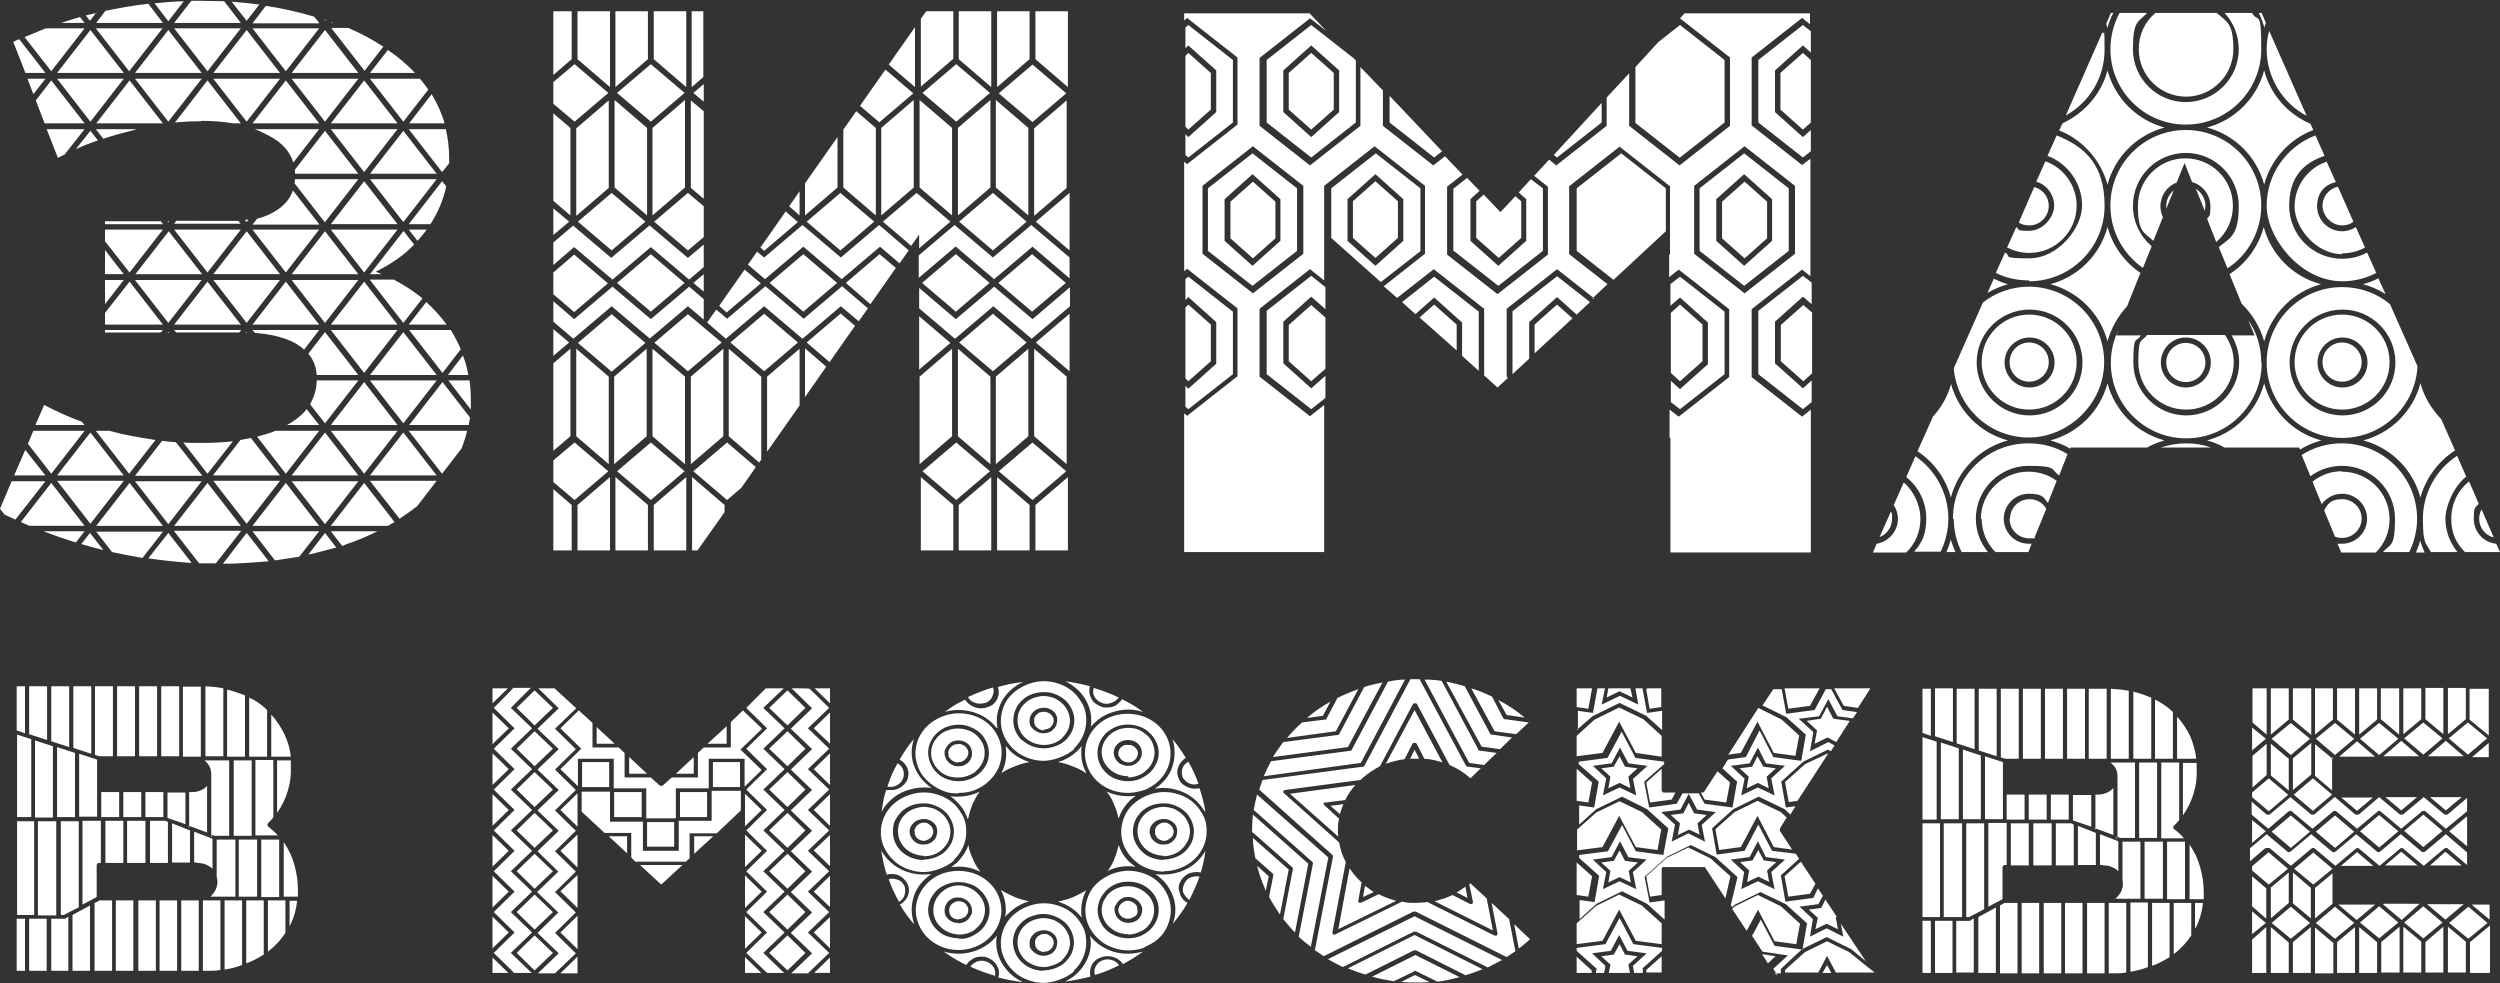 <svg xmlns="http://www.w3.org/2000/svg" viewBox="0 0 600 236">
  <rect x="0" y="0" width="600" height="236" fill="#333333" stroke="none"/>
  <path id="Layer_1" fill="#fff" d="M544 11.8c0-1.5.2-3 .6-4.4l9 20.4c-5.7-3-9.6-9.1-9.6-16m-.6-5c.1-.4.2-.8.4-1.3l-1-2.4h-.7c.6 1.1 1 2.4 1.4 3.6Zm-2.9-3.7h-6.6c2.1 2.3 3.4 5.3 3.4 8.7 0 7-5.7 12.7-12.7 12.7s-12.7-5.7-12.7-12.7 1.3-6.4 3.4-8.7h-6.6c-1.4 2.6-2.2 5.6-2.2 8.7 0 10 8.1 18.1 18.1 18.1s18.1-8.1 18.1-18.1-.8-6.1-2.2-8.7m2.9 41.2c1.6-6 6-10.9 11.8-13.1l-.7-1.5c-5.4-2.3-9.6-7-11.1-12.8-1.8 6.7-7 11.9-13.7 13.7 6.7 1.8 11.9 7 13.7 13.7m18.7 23.2c3 0 5.7-.7 8.2-2l-2.2-4.9q-2.7 1.5-6 1.5c-7 0-12.7-5.7-12.7-12.7s3.5-10.3 8.5-12l-2.2-4.9c-6.8 2.6-11.7 9.2-11.7 16.9s8.1 18.1 18.1 18.1m-5.1.7c-6.7-1.8-11.9-7-13.7-13.7-1.3 4.7-4.2 8.7-8.2 11.3l2.9 7.1c2.5 2.4 4.4 5.5 5.4 9 1.8-6.7 7-11.9 13.7-13.7Zm5.1 23.4c2.6 0 4.7-2.1 4.7-4.7s-2.1-4.7-4.7-4.7-4.7 2.1-4.7 4.7 2.1 4.7 4.7 4.7m0 6.7c6.3 0 11.4-5.1 11.4-11.4s-5.1-11.4-11.4-11.4-11.4 5.1-11.4 11.4 5.1 11.4 11.4 11.4m6.1-11.3c0 3.3-2.7 6-6 6s-6-2.7-6-6 2.7-6 6-6 6 2.7 6 6m-6.1 18.1c9.7 0 17.6-7.6 18.1-17.2L573.6 73c-3.1-2.6-7.1-4.1-11.5-4.1-10 0-18.1 8.1-18.1 18.1s8.1 18.1 18.1 18.1M574.9 87c0 7-5.7 12.7-12.7 12.7S549.5 94 549.5 87s5.7-12.7 12.7-12.7S574.9 80 574.9 87m-45.2 18.7c1.5.4 2.9 1 4.2 1.7h17.9l.2.5c1.6-1 3.3-1.7 5.1-2.2-6.7-1.8-11.9-7-13.7-13.7-1.8 6.7-7 11.9-13.7 13.7m32.4.7c-3.6 0-6.9 1-9.7 2.8l2.1 5.1c2.1-1.6 4.8-2.5 7.6-2.5 7 0 12.7 5.7 12.7 12.7s-1.1 5.9-2.9 8h6.3c1.2-2.4 1.9-5.2 1.9-8 0-10-8.1-18.1-18.1-18.1Zm18.8 23.2c-.3 1-.6 2-1.1 3h2.1c-.4-1-.8-1.9-1.1-3Zm8.9 2.9c-1.8-2.2-2.9-5-2.9-8s2-7.8 5-10.1l-2.2-5c-4.9 3.2-8.2 8.8-8.2 15.1s.7 5.6 1.9 8h6.3Zm2.7-16.9c-2.6 2.1-4.2 5.3-4.2 8.9s1.3 6 3.3 8h8.4l-.9-2c-3.1-.3-5.4-2.9-5.4-6s.4-2.6 1.2-3.6l-2.3-5.3Zm3 6.8c-.3.6-.5 1.4-.5 2.1 0 2.2 1.5 4 3.5 4.5l-2.9-6.7Zm-9.6-21.8c-2.3-2.4-4.1-5.3-5-8.6-1.8 6.7-7 11.9-13.7 13.7 6.7 1.8 11.9 7 13.7 13.7 1.3-4.7 4.3-8.7 8.3-11.3zm-23.8 12.5c-2.7 0-5.1.9-7.1 2.5l2.2 5.4c1.1-1.5 2.9-2.5 4.9-2.5 3.3 0 6 2.7 6 6s-2.7 6-6 6H561l.9 2.1h8.3c2.1-2.1 3.3-4.9 3.3-8 0-6.3-5.1-11.4-11.4-11.4Zm4.7 11.4c0-2.6-2.1-4.7-4.7-4.7s-3.5 1.1-4.3 2.7l2.6 6.3c.5.2 1.1.3 1.7.3 2.6 0 4.7-2.1 4.7-4.7ZM542.7 87c0-3.8-1.1-7.3-3.1-10.1l1.5 3.6h-5.5c1.1 1.9 1.8 4.1 1.8 6.5 0 7-5.7 12.7-12.7 12.7S512 94 512 87s.7-4.6 1.8-6.5h-5.9l.6-1.5c-1.2 2.4-1.9 5.2-1.9 8.1 0 10 8.1 18.1 18.1 18.1s18.1-8.1 18.1-18.1Zm-23.2 18.7c-6.7-1.8-11.9-7-13.7-13.7-1.8 6.7-7 11.9-13.7 13.7 1.7.5 3.3 1.1 4.8 2v-.3h18.4c1.3-.7 2.7-1.3 4.2-1.7m11.1 1.7c-1.9-.7-3.9-1-6-1s-4.1.4-6 1zm-61.7 17.1c0 2.9.7 5.6 1.9 8h6.3c-1.8-2.2-2.9-5-2.9-8 0-7 5.7-12.7 12.7-12.7s5.2.9 7.3 2.3l2-5.1c-2.7-1.7-5.9-2.6-9.4-2.6-10 0-18.1 8.1-18.1 18.1Zm6.7 0c0 3.1 1.3 6 3.3 8h7.9l.8-2h-.7c-3.3 0-6-2.7-6-6s2.7-6 6-6 3.5.8 4.6 2.2l2.1-5.3c-1.9-1.4-4.2-2.2-6.8-2.2-6.3 0-11.4 5.1-11.4 11.4Zm6.7 0c0 2.6 2.1 4.7 4.7 4.7s.9 0 1.3-.2l2.8-6.9c-.8-1.4-2.3-2.3-4-2.3-2.6 0-4.7 2.1-4.7 4.7Zm-13 8c-.4-1-.8-1.9-1.1-3-.3 1-.6 2-1.1 3h2.1Zm-1-40.5c-.8 3-2.3 5.7-4.4 8l-3.7 8.3c3.9 2.6 6.8 6.5 8 11.1 1.8-6.7 7-11.9 13.7-13.7-6.7-1.8-11.9-7-13.7-13.7Zm-2.6 40.5c1.2-2.4 1.9-5.2 1.9-8 0-6.2-3.1-11.7-7.9-15l-2.2 5c2.9 2.3 4.8 5.9 4.8 9.9s-1.1 5.9-2.9 8h6.3ZM487 91.6c2.6 0 4.7-2.1 4.7-4.7s-2.1-4.7-4.7-4.7-4.7 2.1-4.7 4.7 2.1 4.7 4.7 4.7m0 6.7c6.3 0 11.4-5.1 11.4-11.4s-5.1-11.4-11.4-11.4-11.4 5.1-11.4 11.4 5.1 11.4 11.4 11.4m6.1-11.3c0 3.3-2.7 6-6 6s-6-2.7-6-6 2.7-6 6-6 6 2.7 6 6M487 68.8c-4.2 0-8 1.4-11.1 3.8l-7 15.8c.8 9.3 8.5 16.6 18 16.6S505 96.9 505 86.9s-8.1-18.1-18.1-18.1ZM499.8 87c0 7-5.7 12.7-12.7 12.7S474.4 94 474.4 87s5.7-12.7 12.7-12.7S499.8 80 499.8 87m-42.2 45.5c2.1-2.1 3.3-4.9 3.3-8s-1.5-6.6-4-8.7l-2.4 5.4c.6.9 1 2.1 1 3.3 0 3-2.2 5.5-5.1 6l-.9 2.1h8Zm-6.5-3.6c1.8-.7 3-2.4 3-4.4s-.1-1.2-.3-1.7zm121.4-58.4-1.7-3.7c-1.2.6-2.4 1.1-3.7 1.4 1.9.5 3.7 1.3 5.3 2.3Zm-10.4-9.7c2 0 3.9-.5 5.5-1.4l-2.2-4.9c-.9.6-2.1 1-3.3 1-3.3 0-6-2.7-6-6s1.9-5.2 4.5-5.8l-2.2-4.9c-4.5 1.5-7.7 5.8-7.7 10.8S555.8 61 562.1 61Zm0-6.7c1 0 2-.3 2.7-.9l-3.7-8.4c-2.1.5-3.7 2.3-3.7 4.6s2.1 4.7 4.7 4.7m-56.3.4c-1.8 6.7-7 11.9-13.7 13.7 6.7 1.8 11.9 7 13.7 13.7.9-3.2 2.5-6 4.7-8.4l3.2-8c-3.8-2.6-6.7-6.5-7.9-11.1Zm18.8 27.8c-2.6 0-4.7 2.1-4.7 4.7s2.1 4.7 4.7 4.7 4.7-2.1 4.7-4.7-2.1-4.7-4.7-4.7m0 16c-6.3 0-11.4-5.1-11.4-11.4s.8-4.7 2.1-6.5H534c1.3 1.9 2.1 4.1 2.1 6.5 0 6.3-5.1 11.4-11.4 11.4Zm0-5.3c3.3 0 6-2.7 6-6s-2.7-6-6-6-6 2.7-6 6 2.7 6 6 6m-46.1-26.1-1.5 3.4c1.5-.9 3.2-1.6 4.9-2.1-1.2-.3-2.3-.8-3.4-1.3m8.5.6c10 0 18.1-8.1 18.1-18.1s-4.8-14.2-11.5-16.9l-2.2 4.9c4.8 1.8 8.3 6.5 8.3 11.9S494 62 487 62s-4.1-.5-5.8-1.4l-2.2 4.9c2.4 1.2 5.1 1.8 8 1.8Zm19.5-18.1c0 6.2 3.1 11.6 7.8 14.9l2.1-5.2c-2.7-2.3-4.5-5.8-4.5-9.7 0-7 5.7-12.7 12.7-12.7s12.7 5.7 12.7 12.7-1.9 7.6-4.8 9.9l2.1 5.1c4.9-3.2 8.1-8.8 8.1-15.1 0-10-8.1-18.1-18.1-18.1s-18.1 8.1-18.1 18.1Zm13-18.8c-6.7-1.8-11.9-7-13.7-13.7-1.5 5.7-5.6 10.3-10.8 12.7l-.8 1.7c5.6 2.2 10 7.1 11.6 13 1.8-6.7 7-11.9 13.7-13.7M532 58c2.4-2.1 3.9-5.2 3.9-8.6 0-6.3-5.1-11.4-11.4-11.4s-11.4 5.1-11.4 11.4 1.4 6.3 3.7 8.4l2.3-5.7c-.4-.8-.6-1.7-.6-2.6 0-2.6 1.6-4.8 3.9-5.7l1.9-4.7 1.8 4.6c2.5.7 4.4 3 4.4 5.8s-.3 2.2-.8 3l2.2 5.6Zm-2.9-7.3c.1-.4.2-.9.2-1.3 0-1.7-.9-3.2-2.3-4.1l2.2 5.4Zm-7.4-5c-1.1.9-1.8 2.2-1.8 3.7v.7zm-23.3 3.7c0-4.9-3.1-9.1-7.5-10.7l-2.2 4.9c2.5.7 4.3 3.1 4.3 5.8s-2.7 6-6 6-2.2-.3-3.1-.9l-2.2 4.9c1.6.8 3.4 1.3 5.3 1.3 6.3 0 11.4-5.1 11.4-11.4Zm-6.7 0c0-2.2-1.5-4-3.5-4.5l-3.7 8.5c.7.5 1.6.7 2.5.7 2.6 0 4.7-2.1 4.7-4.7m14.9-46.3-1.1 2.6c.1.3.2.7.3 1 .3-1.3.8-2.5 1.4-3.6h-.5Zm-10.8 24.6c5.6-3.1 9.3-9 9.3-15.8s-.2-2.8-.5-4.2zm28.8-20.5c-2.6 0-4.7 2.1-4.7 4.7s2.1 4.7 4.7 4.7 4.7-2.1 4.7-4.7-2.1-4.7-4.7-4.7m0 16c6.3 0 11.4-5.1 11.4-11.4s-1.6-6.6-4-8.7h-14.7c-2.5 2.1-4 5.2-4 8.7 0 6.3 5.1 11.4 11.4 11.4Zm0-5.3c3.3 0 6-2.7 6-6s-2.7-6-6-6-6 2.7-6 6 2.7 6 6 6m-135.5 44 5.4-4.8v-8.8l-5.4-4.8-5.4 4.8v8.8zm-1.8 5.3-8.9-7v-15l10.7-8.4 10.7 8.4v10.3l-12.6 11.7Zm8.5-19.4v10l-6.7 6-6.7-6v-10l6.7-6zm-100.5.6v8.8l5.4 4.8 5.4-4.8v-8.8l-5.4-4.8zm5.3-11.6 10.7 8.4v15l-10.7 8.4-10.7-8.4v-15zm-6.7 11v10l6.7 6 6.7-6v-10l-6.7-6zm119.4.6v8.8l5.4 4.8 5.4-4.8v-8.8l-5.4-4.8zm5.3-11.6 10.7 8.4v15l-10.7 8.4-10.7-8.4v-15zm-6.7 11v10l6.7 6 6.7-6v-10l-6.7-6zm-111.3 74.5 5.4-4.8v-8.8l-5.4-4.8-5.4 4.8v8.8zm0 6.7 10.7-8.4v-15l-10.7-8.4-10.7 8.4v15zm6.7-20.9v10l-6.7 6-6.7-6v-10l6.7-6zm111.3 14.2 5.4-4.8v-8.8l-5.4-4.8-5.4 4.8v8.8zm0 6.7 10.7-8.4v-15l-10.7-8.4-10.7 8.4v15zm6.7-20.9v10l-6.7 6-6.7-6v-10l6.7-6zm-42.7-36.5-8.9-7-12.1 9.5v16.3l.3.3-2.5 2.3-3.2-2.9v-16l-12.1-9.5-8.8 6.9-3.2-2.8 9.9-7.8V44.6l-12.1-9.5-12.1 9.5v22.7l-3.4-2.7-12.1 9.5v16.3l12.1 9.5 3.4-2.7v35.3h-33.6V99.2l.7.6 12.1-9.5V74l-12.1-9.5-.7.6V38.8l.7.6 12.1-9.5V13.8l-12.1-9.5-.7.6V3.2h30.1l4 4.2-3.9-3-12.1 9.5v16.3l12.1 9.5 12.1-9.5V16.1l5.4 5.6v8.5l12.1 9.5 2.8-2.2 4.2 4.4-3.7 2.9v16.3l12.1 9.5 12.1-9.5V44.8l-3.3-2.6 3.6-3.9 1.7 1.4 12.1-9.5v-6.8l5.4-5.8v12.6l12.1 9.5 12.1-9.5V13.8l-12-9.4 1.1-1.2h30.1v2.6l-1.9-1.5-12.1 9.5v16.3l12.1 9.5 2-1.5v28.2l-2-1.6-12.1 9.5v16.3l12.1 9.5 2.1-1.7v34.3h-33.7v-27.5h-.2v-6.8l2.2 1.7 12.1-9.5V74.2l-12.1-9.5-2.3 1.8v-5.3l.2-.2V44.7l-12.1-9.5-12.1 9.5V61l9.2 7.2-3.7 3.5Zm-94-27v16.3l12.1 9.5 12.1-9.5V44.6l-12.1-9.5zm118 0v16.3l12.1 9.5 12.1-9.5V44.6l-12.1-9.5zM312.7 105v16.3l-12.1 9.5-12.1-9.5V105l12.1-9.5zm118 0v16.3l-12.1 9.5-12.1-9.5V105l12.1-9.5zM422 74.8v15l10.7 8.4 2.1-1.7v-5.2l-2.1 1.9-6.7-6v-10l6.7-6 2.1 1.8v-5.2l-2.1-1.6-10.7 8.4Zm5.4 3.1v8.8l5.4 4.8 2.1-1.9V75l-2.1-1.8-5.4 4.8ZM401 96.5l2.2 1.7 10.7-8.4v-15l-10.7-8.4-2.3 1.8v5.2l2.3-2 6.7 6v10l-6.7 6-2.2-2v5.2Zm0-7 2.2 2 5.4-4.8v-8.8l-5.4-4.8-2.2 2zm-38-14.7v15l4-3.7v-8.8l6.7-6 4.7 4.2 3.2-3-7.9-6.2-10.7 8.4Zm5.3 3.1v6.9l9.1-8.4-3.7-3.3zm-13.4 11V74.8l-10.7-8.4-7.7 6.1 3.2 2.9 4.5-4 6.7 6v8l4 3.6Zm-5.3-4.8v-6.2l-5.4-4.8-3.5 3.1zM304 74.8v15l10.7 8.4 3.4-2.7v-5.3l-3.4 3-6.7-6v-10l6.7-6 3.4 3v-5.3l-3.4-2.7-10.7 8.4Zm5.3 3.1v8.8l5.4 4.8 3.4-3V76.2l-3.4-3-5.4 4.8Zm-24.8 19.7.7.6 10.7-8.4v-15l-10.7-8.4-.7.6v5l.7-.7 6.7 6v10l-6.7 6-.7-.7zm0-6.8.7.7 5.4-4.8v-8.8l-5.4-4.8-.7.7zm64.4-30.6 10.7 8.4 10.7-8.4v-15l-2.9-2.2-2.9 3.2 1.8 1.6v10l-6.7 6-6.7-6v-10l2.2-2-3-3.1-3.3 2.6v15Zm5.4-3.1 5.4 4.8 5.4-4.8v-8.8l-1.4-1.2-3.6 3.8-4-4.2-1.8 1.6zm-24.2 4.8 5.4-4.8v-8.8l-5.4-4.8-5.4 4.8v8.8zm10.8-1.7v-15l-10.7-8.4-10.7 8.4v11.9l11.9 10.6 9.6-7.5Zm-4.1-12.4v10l-6.7 6-6.7-6v-10l6.7-6zm97.8-40.3L432.7 6 422 14.4v15l10.7 8.4 1.9-1.5v-5.1l-1.9 1.7-6.7-6v-10l6.7-6 1.9 1.7V7.4Zm0 6.9-1.9-1.7-5.4 4.8v8.8l5.4 4.8 1.9-1.7V14.5Zm-36.7 3.1v8.8l5.4 4.8 5.4-4.8v-8.8l-5.4-4.8zm5.3 20.3 10.7-8.4v-15L403.2 6l-5.2 4.1-5.5 6v13.4l10.7 8.4Zm-6.7-20.9v10l6.7 6 6.7-6v-10l-6.7-6zm-22.8 20.9 10.7-8.4v-4.7l-11.5 12.5zm-29.5 0 1.9-1.5L333.5 23v6.4zm-29.5-6.7 5.4-4.8v-8.8l-5.4-4.8-5.4 4.8v8.8zm0-25.1L304 14.4v15l10.7 8.4 10.7-8.4V14.5l-.5-.5zm6.7 10.9v10l-6.7 6-6.7-6v-10l6.7-6zm-25.5 12.5v-15L285.2 6l-.7.6v5l.7-.7 6.7 6v10l-6.7 6-.7-.7v5l.7.6zm-5.3-3.1v-8.8l-5.4-4.8-.7.7v17l.7.7zm-42.1-12.1 7.8 6.7V2.7h-7.8zm-28.9-7.7-6.3 9 6.3 5.4zm10.3 24.2v21l7.8-6.7V24zm9.4-9.8 7.8-6.7V2.7h-7.8zM228.8 2.7h-6.5L221 4.5v16.3l7.8-6.7zm.7 12.7-8.1 6.9 8.1 6.9 8.1-6.9zm.6-1.2 7.8 6.7V2.7h-7.8zM146.4 2.7h-7.8v11.5l7.8 6.7zm10.2 28v21l7.8-6.7V24zm9.4-9.8 2.8-2.4V2.7H166zM155.5 2.7h-7.8v18.2l7.8-6.7zm.7 12.7-8.1 6.9 8.1 6.9 8.1-6.9zm.7-1.2 7.8 6.7V2.7h-7.8zm90.9 15.1 8.1-6.9-8.1-6.9-8.1 6.9zm8.2 15.8v-21l-7.8 6.7v21zm-44.5-14.4v21l7.8-6.7V24zm-.4-1.4 8.1-6.9-6.7-5.7-6.1 8.7 4.7 4Zm-44.7-7 2.5 2.1v-4.2zm-20.3 22.8v-21l-7.8 6.7v21zM132.8 2.7V18l4.4-3.8V2.7zm5.1 12.7-5.1 4.3v5.2l5.1 4.3 8.1-6.9zm-1 36.3v-21l-4.1-3.5v21zm.7 2.4-4.8 4.1v5.4l5-4.3 9.2 7.8 9.2-7.8 9.2 7.8 3.5-3v-5.4l-3.8 3.2-9.2-7.8-9.2 7.8-9.2-7.8Zm17.7-2.4v-21l-7.8-6.7v21zm13.6-25-3.1-2.6v21l3.1 2.6zm0 22.8-3.8-3.2-8.1 6.9 8.1 6.9 3.8-3.2zm-32.3 3.7-3.8-3.2v6.4zm32.3 12.6-2.5 2.1 2.5 2.1v-4.3Zm5.6 9.1 8.1-6.9-3.9-3.3-6.1 8.7 1.8 1.6Zm5-11.4 4.1 3.5 9.2-7.8L202 67l9.2-7.8 4.7 4 2.2-3.1L211 54l-9.2 7.8-9.2-7.8-9.2 7.8-1.7-1.4zm41.1-7.2v3.3l7.5-6.4-8.1-6.9-8.1 6.9 6.8 5.8zm8.8 2.9 9.2 7.8 9.2-7.8 8.9 7.6v-5l-9.2-7.8-9.2 7.8-9.2-7.8-8.6 7.3v5.4l8.8-7.5Zm27.3-12.9-8.1 6.9 8.1 6.9V46.2Zm-9.9-15.6L239 24v21l7.8 6.7zm-18.3 21v-21l-7.8-6.7v21zM202.4 31v14l7.8 6.7v-21l-4.7-4-3.1 4.4Zm-13.8 19.7-6.1 8.7.9.8 8.1-6.9-2.9-2.5Zm3.3 1v-5.8l-2.5 3.6zm1.3 0L201 45V32.9L193.2 44zM256.7 69l-8.9 7.6-9.2-7.8-9.2 7.8-8.8-7.5V74l8.6 7.3 9.2-7.8 9.2 7.8 9.2-7.8V69Zm-9.6 52.2-7.8-6.7v17.6h7.8zm-9.4-9.8v-21l-7.8-6.7v21zm18.6 3.1-7.8 6.7v10.9h7.8zm-16.6-1.4 8.1 6.9 8.1-6.9-8.1-6.9zm-10.2 6.9 8.1-6.9-8.1-6.9-8.1 6.9zm.6 1.2v10.9h7.8v-17.6zm-1.3 10.9v-10.9l-7.8-6.7v17.6zM256 90.4l-7.8-6.7v21l7.8 6.7zm-9.2 14.3v-21l-7.8 6.7v21zm9.9-15.5V75.3l-8.1 6.9 8.1 6.9Zm-36.1-.5 7.5-6.4-7.5-6.4v12.9Zm.1 1.7v21l7.8-6.7v-21zm8.7-29.4-8.1 6.9 8.1 6.9 8.1-6.9zm10.2 6.9 8.1 6.9 8.1-6.9-8.1-6.9zm-47.7 15.8-7.8 6.7v18l7.8-11.1zm-17 0v21l7.3 6.3.5-.7V90.4zm-10.2 30.8-7.8 6.7v10.9h7.8zm-9.2 17.6v-10.9l-7.8-6.7v17.6zm.7-12.1 8.1-6.9-8.1-6.9-8.1 6.9zm17.7 1.2-7.8-6.7v17.6h1.3l6.5-9.2zm-35.3 10.9h7.8v-17.6l-7.8 6.7zm18-48.4v21l7.8 6.7v-21zm9.8 29.4 8.1 6.9 3.4-2.9 3.5-5-6.9-5.9zm-33.6-2.6v5.2l5.1 4.3 8.1-6.9-8.1-6.9zm4.4 10.7-4.4-3.8v14.7h4.4zm8.9-9.8v-21l-7.8-6.7v21zm19.7 0 7.8-6.7v-21l-7.8 6.7zm17.6-37.9 9.2 7.8 9.2-7.8 4.3 3.6 2.2-3.1-6.2-5.3-9.2 7.8-9.2-7.8-9.2 7.8-2.6-2.2-2.2 3.1 4.5 3.9zm9.8 10.2v11.6l5.1-7.3-5.1-4.4Zm-45.8 6.7v21l7.8-6.7v-21zm8.5-9.1 9.2-7.8 3.8 3.2v-4.9l-3.5-3-9.2 7.8-9.2-7.8-9.2 7.8-5-4.3v4.9l4.8 4.1 9.2-7.8 9.2 7.8Zm-19 2.4-4.1 3.5v21l4.1-3.5zm64.8-8.4-8.1 6.9 5.5 4.7 6.1-8.7-3.5-3ZM157 82.2l8.1 6.9 8.1-6.9-4.3-3.6c0 .1 0 0 0 0l-3.8-3.2-8.1 6.9Zm-24.2 3.2 3.8-3.2-3.8-3.2zM211.1 61l-8.1 6.9 5.9 5.1 6.1-8.7zm-18.3 0-8.1 6.9 8.1 6.9 8.1-6.9zm-36.6 0-8.1 6.9 8.1 6.9 8.1-6.9zm-23.4 4.3v5.3l5 4.3 8.1-6.9-8.1-6.9-5 4.3Zm77-12.1-8.1-6.9-8.1 6.9 8.1 6.9zm20.4 0 8.1 6.9 8.1-6.9-8.1-6.9zm-75.3 0-8.1-6.9-8.1 6.9 8.1 6.9zm83.4 22.1-8.1 6.9 8.1 6.9 8.1-6.9zm-91.5 13.9 8.1-6.9-8.1-6.9-8.1 6.9zm36.6-13.9-8.1 6.9 8.1 6.9 8.1-6.9zM78.2 4.8c-.1 0-.2-.1-.4-.2l.3.4.2-.2Zm-17.6 2 8 10.3 8-10.3zM49.8 17.1l8-10.3h-16zm1.4 1.8 8 10.3 8-10.3zM40.4 29.2l8-10.3h-16zm7.9-.2c2.7 0 5.3.2 7.6.6h1.9l-8-10.3L42 29.4q3.15-.3 6.3-.3Zm-9.2.6-8-10.3-8 10.3zm37.5 0-8-10.3-8 10.3zm2.8 0h16l-8-10.3zm17.4 1.8-8 10.3h16zm10.7 10.3h.1c0-.1-.1 0-.1 0m-.4 3-1-1.2-8 10.3h5.2c1.8-2.8 3.1-5.8 3.8-9.1M96.8 55.5l-8 10.3h2.8c-.5-.2-.9-.4-1.4-.6 3.6-1.8 6.7-3.9 9.2-6.5l-2.5-3.2ZM70 65.8h16l-8-10.3zm37.2 12.1c-.1-.1-.2-.3-.3-.4-1.4-1.8-2.9-3.5-4.6-5l-4.2 5.4zm-10.4 1.8-8 10.3h16zM107.5 90h4.9c-.3-1.6-.7-3.2-1.3-4.7zm5.3 10.2-6.6-8.5-8 10.3h14.3zm-16 3.6-8 10.3h16zM70 114.1h16l-8-10.3zm9.4 12.1h13.7c.5-.3 1.1-.6 1.6-.9l-7.3-9.4zm-2.8 0-8-10.3-8 10.3zm4.1 5.2-2.7-3.5-4 5.2c2.3-.5 4.5-1.1 6.7-1.7m2.2-.7c2.7-.9 5.3-2 7.7-3.2H79.4l2.7 3.5c.3 0 .6-.2.8-.3m-4.9-4.9 8-10.3H70zm17.4-22.4h-16l8 10.3zm-6.6 12 7.1 9.1q2.25-1.5 4.2-3l4.7-6.1zm23.4-12H98.1l8 10.3 4.7-6.1c.5-1.4 1-2.8 1.3-4.2Zm-53 24.5-5.7 7.4c3.8 0 7.4-.3 11-.6l-5.2-6.7ZM46 135.1l-5.6-7.2-4.8 6.1c3.5.5 6.9.9 10.4 1.1m-6.9-8.9-8-10.3-8 10.3zm18.7 0-8-10.3-8 10.3zm9.4-12.1-7-9c-.8.2-1.6.3-2.5.5l-6.6 8.5h16Zm4.7 19.4 4.7-6h-16l5.4 7c2-.3 4-.6 5.9-.9Zm-30.1-6 6 7.7h4l6.1-7.8h-16Zm25.4-12.1h-16l8 10.3zm-17.4-1.7 6.1-7.8c-2.4.3-4.9.4-7.6.4s-2.9 0-4.3-.1zM23 127.5l3.9 5c2.4.5 4.9 1 7.3 1.4l4.9-6.3h-16Zm43.1-24.1c-1.4.6-2.9 1-4.4 1.4l6.9 8.9 8-10.3zm-46.5 27.2c1.7.5 3.5 1 5.2 1.4l-3.2-4.1-2.1 2.7ZM5 125.3l2.1.9h13.2l-8-10.3zm35.4.5 8-10.3h-16zm-30 1.7q3.9 1.5 7.8 2.7l2.1-2.7zm19.3-12.1h-16l8 10.3zm-17.4-1.7 8-10.3H8l-1.3 3.1zm-8.6 11 7.2-9.2H2.8L0 122.1l1.1 1.4c.9.4 1.7.8 2.6 1.2M23 103.4l8 10.3 6.3-8.1c-2.7-.4-5.5-.9-8.3-1.5-.9-.2-1.8-.5-2.7-.7h-3.4Zm6.7 10.7-8-10.3-8 10.3zm18.8 0-6.3-8c-1.1 0-2.2-.2-3.3-.3l-6.5 8.4h16ZM95.4 102l-8-10.3-8 10.3zm-18.8 0-3-3.8c-1.1 1.4-2.7 2.7-4.7 3.8zM74 84.9c1.2 1.4 1.9 3.1 2 5.1h10l-8-10.3zm4 16.7 8-10.3H76c0 2.1-.6 4-1.6 5.7zm17.4-22.4h-16l8 10.3zm-6.6 12.1 8 10.3 8-10.3zm23.9 0h-5.1l5.4 7v-2.1q0-2.55-.3-4.8Zm-4.5-12.1h-10l8 10.3 4.4-5.7c-.7-1.6-1.5-3.1-2.4-4.6M20.3 102l-.7-.8c-3.1-1.1-6.1-2.5-9-4L8.5 102h11.7Zm-14.2 5.9-2.7 6.2h7.5L6 107.9Zm70.5-30-8-10.3-8 10.3zm18.8 0-8-10.3-8 10.3zM78 77.5l8-10.3H70zm17.4-22.4h-16l8 10.3zm-6.6 12.1 8 10.3 4.6-5.9q-3.15-2.55-6.9-4.5h-5.7ZM59.2 79.7l-.2.2h.3l-.2-.2Zm-18.6.2-.2-.2-.2.2h.3Zm-9.5-12.3-5.9 7.5v2.8h13.9zm26.7 10.3-8-10.3-8 10.3zm9.4-12.1-8-10.3-8 10.3zm4 16.8c.7.4 1.2.8 1.8 1.3l3.6-4.7h-16l.6.7c4.1.3 7.5 1.2 10.1 2.7Zm-29.4-3.4.5.6h15.1l.5-.6h-16Zm25.4-12h-16l8 10.3zm-17.4-1.8 8-10.3h-16zM25.2 79.2v.6h13.4l.5-.6zm35.4-24.1 8 10.3 8-10.3zM40.4 77.5l8-10.3h-16zM25.2 67.2V73l4.5-5.8zm0-12.1v2.8l5.9 7.5 8-10.3zm70.2-1.3-8-10.3-8 10.3zm-18.8 0-6.3-8.1c-.6 1.8-1.8 3.3-3.5 4.5-1.4 1-3.1 1.8-5.1 2.3l-1.1 1.4h16Zm-5.8-13.1v1H86l-8-10.3zM78 53.3 86 43H70.8c0 .3 0 .6-.1 1l7.3 9.4ZM95.4 31h-16l8 10.3zm-6.6 12 8 10.3 8-10.3zm13.6 12.1h-4.3l2.1 2.7c.8-.9 1.5-1.7 2.2-2.7m5.4-17.2c0-2.4-.3-4.7-.8-6.9h-8.9l8 10.3 1.7-2.1V38ZM48.5 65.8l-8-10.3-8 10.3zm9.3-12-.6-.8H42.3l-.5.7h16Zm-19.3-.7H25.2v.7h13.9l-.5-.7Zm20.7.2.4-.6c-.3 0-.5 0-.8.1zm-34 12.5h4.5L25.2 60zm15-12.7.2.3.2-.3zm57.9-23.5h8.6c-.7-2.5-1.8-4.8-3.1-7l-5.4 7Zm-5-17.6-4.3 5.5h10.8c-1.9-2-4.1-3.9-6.5-5.5M70 17.5h16L78 7.2zm18.8 1.4 8 10.3 6-7.7c-.6-.9-1.3-1.7-2-2.6zM78 29.2l8-10.3H70zm9.4-12.1 4.6-5.9q-3.9-2.55-8.4-4.5h-4.1l8 10.3ZM59.2 7.2l-8 10.3h16zM32.4 17.5h16l-8-10.3zm38 21.5 6.2-8H61.1c1.2.4 2.4 1 3.5 1.6 3.1 1.6 5 3.8 5.8 6.4m9.1-33.7v.2h.5c-.2 0-.4-.1-.5-.2M21.7 31.4l-3.5 4.4c1.7-.8 3.5-1.5 5.3-2.1zm-1.4-1.8-8-10.3-3.7 4.8 2.1 5.5zM23 31l1.8 2.3q3.15-1.05 6.3-1.8c.6-.2 1.2-.3 1.8-.5zm6.7-12.1h-16l8 10.3zm-17.4-1.8 8-10.3H11L5.9 8.9zM11.2 31l2.7 6.9c.5-.3 1.1-.6 1.6-.8l4.8-6.1zm-.3-12.1H6.6L8 22.6zM23 6.8l8 10.3 8-10.3zm6.7 10.7-8-10.3-8 10.3zm46.9-12L75.4 4c-3.7-1.1-7.6-2-11.6-2.6l-3.2 4.2h16Zm-37.5 0L35.6.9c-3.5.4-6.9 1-10.3 1.7l-2.2 2.9zm18.7 0-4-5.2c-1.7 0-3.4-.1-5.1-.1h-2.8l-4.1 5.3zm4.5-4.4C60.1.8 57.9.6 55.6.4L59.2 5l3.1-4ZM44.2.3c-2.4 0-4.7.3-7.1.5l3.3 4.3L44.1.3ZM10.9 17.5 4.6 9.4c-.5.2-1 .4-1.4.7l2.9 7.4H11Zm3.9-12h5.5l-1.1-1.4c-1.5.4-3 .9-4.5 1.4Zm8.4-2.4c-.9.2-1.7.4-2.6.6l1 1.3 1.5-2ZM6 164.7H4v10.6l2 .7v-11.2Zm1.5 12.7-3.4-1.1v19.8h3.4zm.7 19.7H4.1v22.5h4.1zM4 233h2v-12.5H4zm7.3-68.3H7v11.5l4.3 1.4zM7 233h4.2v-12.5H7zm5.7-53.9-4.3-1.4v18.5h4.3zm.8 18H9.1v22.6h4.4zm2.1 23.4h-3.3V233h4.1v-13zm1-55.8h-4.3v13.2l4.3 1.4zm1.4 16-4.3-1.4v16.8H18zm.9 37v-20.6h-4.3v22.5h.7l3.7-1.9ZM17.4 233h4.2v-15.7l-4.2 2.3v13.5Zm4.5-68.3h-4.3v14.8l4.3 1.4zm1.4 17.6-4.3-1.4V196h4.3v-13.8Zm0 25.2c0-.1 0-.2.1-.3 0 0 .2-.1.4-.1h.4V197h-4.4v20.1l3.4-1.8v-7.8Zm-.6 9.2V233h4.2v-16.9h-3l-1.1.6Zm4.4-35.2v-16.8h-4.3v16.5l1.1.3zm1.5 8.6h-4.3v6h4.3zm1 6.9h-4.3v10.1h4.3zm-1.8 36H32v-16.9h-4.2zm4.6-68.3h-4.3v16.8h4.3zm1.5 25.4h-4.3v6h4.3zm1 6.9h-4.4v10.1h4.4zm-1.8 36h4.3v-16.9h-4.2V233Zm4.6-68.3h-4.3v16.8h4.3zm1.5 25.4h-4.3v6h4.3zm1.2 7.2-.7-.3H36v10.1h4.3v-9.8ZM38.3 233h4.2v-16.9h-4.2zm4.7-68.3h-4.3v16.8H43zm1.5 25.5h-4.3v6.1l4.3 1.5zm1.1 9.1-4.3-1.7v9.4h4.3zM43.5 233h4.2v-16.9h-4.2zm4.7-51.4v-16.8h-4.3v16.8zm-2.8 17.1v-.4h-.2zm4.3-10.1c-.4.5-1 .9-1.6 1.1-.6.3-1.3.4-2 .4h-.7v8.1l4.3 1.6v-11.3Zm-2.4 18.5c1.3 0 2.5.4 3.5 1.2l.2.2v-7.2l-4.4-1.7v7.4h.7Zm1.4 25.9h.9c1.1 0 2.2 0 3.3-.2v-16.7h-4.2zm.4-50.5q.75.6 1.2 1.5c.3.6.4 1.2.4 1.9v14.4l.7.3H55v-18.1zm4.5-17.3c-1.4-.3-2.8-.4-4.3-.5v16.8h4.3zm2.7 36.3H52v8.9c.1.4.2.8.2 1.2 0 1.2-.5 2.3-1.3 3.2l-.4.4h6v-13.7Zm-5.5-.6v-.6h-.1v.6Zm3.1 31.8c1.4-.2 2.9-.6 4.2-1.1v-15.5h-4.2zm4.9-65.8c-.6-.2-1.2-.5-1.9-.7-.8-.3-1.6-.5-2.4-.7v16.1h4.3V167Zm1.5 15.6h-4.2v18.1h4.3v-18.1Zm1.4 19h-4.4v13.7h4.4zm-2.6 29.7c1.5-.5 2.9-1.3 4.2-2.1v-13h-4.2zm5-60.8-.3-.3c-1.2-1.1-2.5-2-4-2.7v14.2h4.3zm2.6 30.1c-.7-.8-1.6-1.5-2.4-2.2l-.1-.1v-.4s0-.1.1-.2c.4-.4.9-.9 1.3-1.4v-13.8h-4.3v18.1zm.3 1h-4.3v13.8H67zm-2.7 26.9q2.55-1.95 4.2-4.5v-7.8h-4.2zm5.5-46.8c-.2-1.8-.7-3.6-1.5-5.3s-1.9-3.4-3.2-4.8v10.1zm-3.3 13.5c2.3-3.3 3.5-7.2 3.3-11.1v-1.5h-3.3zm5 18.6c0-3-.6-6-1.8-8.8-.5-1-1-1.9-1.6-2.8v13.1h3.4zm-2 8.6c1-1.9 1.6-4 1.8-6.1h-1.8zm48.7-57.1v3.6l3.7-3.6zm0 13.4 3.9-3.8-3.9-3.8zm0 9.8 3.9-3.8-3.9-3.8zm0 9.8 3.9-3.8-3.9-3.8zm0 9.8 3.9-3.8-3.9-3.8zm0 9.8 3.9-3.8-3.9-3.8zm0 9.8 3.9-3.8-3.9-3.8zm0 5.9h3.8l-3.8-3.7zm5.2 0h4.2l-5-4.8 5.1-4.9-5.1-4.9 5.1-4.9-5.1-4.9 5.1-4.9-5.1-4.9 5.1-4.9-5.1-4.9 5.1-4.9-5.1-4.9 5.1-4.9-5.1-4.9 4.8-4.8h-4.2c0 .1-4.7 4.8-4.7 4.8l5 4.9-5 4.9 5 4.9-5 4.9 5 4.9-5 4.9 5 4.9-5 4.9 5 4.9-5 4.9 5 4.9-5 4.9 4.7 4.6s.1.1.1.2Zm.6-63.6 4.3 4.2 4.4-4.2-4.4-4.2zm0 9.8 4.3 4.2 4.4-4.2-4.4-4.2zm0 9.8 4.3 4.2 4.4-4.2-4.4-4.2zm0 9.8 4.3 4.2 4.4-4.2-4.4-4.2zm0 9.8 4.3 4.2 4.4-4.2-4.4-4.2zm0 9.8 4.3 4.2 4.4-4.2-4.4-4.2zm0 9.8 4.3 4.2 4.4-4.2-4.4-4.2zm9.2-63.5h-4l4.9 4.8-5.1 4.9 5.1 4.9-5.1 4.9 5.1 4.9-5.1 4.9 5.1 4.9-5.1 4.9 5 4.9-5.1 4.9 5.1 4.9-5 4.9 5.1 4.9-5 4.8h4.1l5-4.8-5-4.9 5-4.9-5-4.9 5-4.9-5-4.9 5-4.9-5-4.9 5-4.9-5-4.9 5-4.9-5-4.9 5.1-4.9-5.1-4.7Zm49.6 9.6-4.5-4.3-2.9 2.8v6.1h-6.5l-1.4 1.3v5.9h-6.3l-2.1 1.9-.2.1h-.2c-.1 0-.3 0-.4-.1l-2.1-1.9h-6.3v-5.9l-1.4-1.3h-6.3v-5.9l-3.3-3-4.4 4.3 5 4.9-5 4.9 4.2 4.1v-6.6h8.6v7.1h7.8v7.2h7.1v-7.2h7.9v-7.1h8.6v6.7l4.1-4-5.1-4.9 5.1-4.9Zm-48.3 19.6 4.1 4v-8zm0 9.8 4.1 4v-7.9zm0 9.7 4.1 4V210zm0 9.9 4.1 4v-8zm4.1 9.7v-3.9l-4.1 4h4.1Zm39.2-39v-4.7h-7v7.2h-7.9v7.2h-8.6v-7h-7.9V190h-6.8v4.8l5.5 5.1h6.4v5.9l1 1h12.1l.9-.8v-6h6.5l5.6-5.3Zm-31.6-5.6v-6h-6.5v6zm-3-10.4h4.3l-4.3-4zm7.3 22.2h-4.4l4.4 4.1zm3.5-4.6v-6h-6.6v6zm-3-10.4h4.3l-4.3-4zm12.8 21.9h-10.2l5.1 4.7zm-2-4.4v-5.9h-6.5v5.9zm.4-17.5h4.3v-4zm7.5 10.4v-6h-6.5v6zm-3.1 4.6v4.2l4.6-4.2zm3.2-22.2h4.6v-4.2zm7.8 10.4v-6h-6.5v6zm5.2 5.5-4-3.9v7.8zm0 9.8-4-3.9v7.8zm0 9.8-4-3.9v7.8zm0 9.8-4-3.9v7.8zm-4 9.7h3.9l-3.9-3.8zm5.1-68.3h-.1l-4.7 4.7 5 4.9-5 4.9 5 4.9-5 4.9 5 4.9-5 4.9 5 4.9-5 4.9 5 4.9-5 4.9 5 4.9-5 4.9 5 4.8h4.1l-5-4.8 5.1-4.9-5.1-4.9 5.1-4.9-5.1-4.9 5.1-4.9-5.1-4.9 5.1-4.9-5.1-4.9 5.1-4.9-5.1-4.9 5.1-4.9-5.1-4.9 4.9-4.7zm9.4 4.7-4.3-4.2-4.4 4.2 4.4 4.2zm0 9.8-4.3-4.2-4.4 4.2 4.4 4.2zm0 9.8-4.3-4.2-4.4 4.2 4.4 4.2zm0 9.8-4.3-4.2-4.4 4.2 4.4 4.2zm0 9.8-4.3-4.2-4.4 4.2 4.4 4.2zm0 9.8-4.3-4.2-4.4 4.2 4.4 4.2zm0 9.8-4.3-4.2-4.4 4.2 4.4 4.2zm.7 4.8 5-4.8-5.1-4.9 5.1-4.9-5.1-4.9 5.1-4.9-5.1-4.9 5.1-4.9-5.1-4.9 5.1-4.9-5.1-4.9 5.1-4.9-5.1-4.9 5.1-4.9-4.7-4.6h-.1c0-.1-4.2-.1-4.2-.1l4.9 4.8-5.1 4.9 5.1 4.9-5.1 4.9 5.1 4.9-5.1 4.9 5.1 4.9-5.1 4.9 5.1 4.9-5.1 4.9 5.1 4.9-5.1 4.9 5.1 4.9-5 4.8h4.2Zm5.2-62.5-3.9 3.8 3.9 3.7zm0 9.8-3.9 3.8 3.9 3.8zm0 9.8-3.9 3.8 3.9 3.8zm0 9.8-3.9 3.7 3.9 3.8zm0 9.8-3.9 3.8 3.9 3.7zm0 9.9-3.9 3.7 3.9 3.8zm0 13.4v-3.7l-3.8 3.7zm0-68.3h-3.7l3.7 3.6zm29.7 41.2c1.9-1.8 3-4.2 3-6.7s-.6-3.7-1.7-5.3-2.7-2.8-4.6-3.5-3.9-.9-5.9-.5-3.8 1.3-5.3 2.6c-1.4 1.3-2.4 3-2.8 4.9-.4 1.8-.2 3.8.6 5.5s2.1 3.2 3.8 4.3c1.7 1 3.7 1.6 5.7 1.6s5.3-1 7.3-2.8Zm-15.2-14.3c1-1 2.3-1.8 3.7-2.3s2.8-.8 4.3-.8c.6 0 1.3 0 1.9.1-.5-.3-1-.7-1.4-1.1-1.1-1-1.9-2.1-2.5-3.4s-.9-2.6-.9-4c0-1.1.2-2.1.5-3.2-1.3 1.5-2.4 3.2-3.4 4.9.8.4 1.4 1.1 1.8 1.9.3.6.4 1.3.3 1.9 0 .6-.3 1.3-.7 1.8s-.9 1-1.6 1.3c-.6.3-1.3.5-2 .4h-1c-.6 1.7-.9 3.5-1.1 5.3.5-1.1 1.2-2 2.1-2.8m5.7 29.6c-.4-1.1-.6-2.2-.6-3.4 0-1.4.3-2.7.8-4 .6-1.3 1.4-2.4 2.5-3.4.4-.4.9-.7 1.4-1.1-.6 0-1.2.1-1.9.1-1.5 0-3-.3-4.3-.8-1.4-.5-2.6-1.3-3.7-2.3-.8-.8-1.6-1.7-2.1-2.7.3 2 .7 3.9 1.3 5.8.9-.2 1.9-.2 2.7.1 1 .4 1.8 1.2 2.3 2.1.4.9.5 1.9.1 2.8-.3.9-1 1.7-1.9 2.2.9 1.6 2 3.1 3.2 4.5Zm-6.4-32.9c.8.2 1.6 0 2.2-.3.7-.3 1.2-.9 1.5-1.6s.3-1.5 0-2.3c-.3-.6-.7-1.1-1.3-1.4-1 1.8-1.8 3.6-2.4 5.5Zm2.7 27.7c.7-.4 1.2-1 1.4-1.7s.2-1.4 0-2.1c-.2-.4-.4-.7-.7-1s-.7-.5-1.1-.6c-.6-.2-1.3-.3-2-.1.6 1.9 1.5 3.7 2.5 5.5Zm5.9-10.1c-1.9 0-3.8-.7-5.2-2s-2.1-3-2.1-4.8.4-2.7 1.2-3.8 1.9-2 3.3-2.5c1.3-.5 2.8-.6 4.2-.4 1.4.3 2.7.9 3.8 1.9 1 .9 1.7 2.2 2 3.5s.1 2.7-.4 3.9c-.6 1.2-1.5 2.3-2.7 3s-2.6 1.1-4.1 1.1Zm0-.9c.8 0 1.7-.1 2.5-.4s1.5-.7 2.1-1.3 1.1-1.2 1.4-1.9.5-1.5.5-2.3c0-1.2-.4-2.3-1.1-3.3s-1.7-1.7-2.8-2.2c-1.2-.4-2.4-.6-3.7-.3-1.2.2-2.4.8-3.2 1.6-.9.8-1.5 1.9-1.7 3s-.1 2.3.4 3.4 1.3 2 2.3 2.6 2.3 1 3.5 1Zm0-2.8c-.9 0-1.7-.3-2.3-.9s-1-1.4-1-2.2c0-.6.2-1.2.6-1.7s.9-.9 1.5-1.1 1.3-.3 1.9-.2 1.2.4 1.7.8.8 1 .9 1.6 0 1.2-.2 1.8-.7 1-1.2 1.4c-.5.3-1.2.5-1.9.5m0-.9c.3 0 .6 0 .9-.2.3-.1.6-.3.8-.5s.4-.4.5-.7.2-.6.2-.8c0-.4-.2-.8-.4-1.2-.3-.3-.6-.6-1-.8s-.9-.2-1.3-.1c-.4 0-.8.3-1.2.6-.3.3-.5.7-.6 1.1 0 .4 0 .8.1 1.2.2.4.4.7.8 1 .4.2.8.4 1.2.4m8.5-11.5c1.4 0 2.7-.2 3.9-.7s2.4-1.2 3.3-2.1c1-.9 1.7-1.9 2.3-3.1.5-1.2.8-2.4.8-3.7 0-1.9-.6-3.7-1.7-5.3s-2.7-2.8-4.6-3.5-4-.9-6-.5-3.8 1.3-5.3 2.6c-1 .9-1.7 1.9-2.3 3.1-.5 1.2-.8 2.4-.8 3.7s.3 2.5.8 3.7 1.3 2.2 2.3 3.1q1.5 1.35 3.3 2.1c1.8.75 2.6.7 3.9.7Zm0 37.7c2.7 0 5.3-1 7.2-2.8 1.7-1.6 2.7-3.6 3-5.8.2-2.2-.4-4.4-1.7-6.2s-3.3-3.2-5.6-3.8-4.7-.5-6.9.3-4 2.4-5.1 4.3-1.5 4.2-1 6.3c.5 2.2 1.7 4.1 3.5 5.5s4.1 2.2 6.5 2.2Zm0-40.5c-1 0-1.9-.2-2.8-.5q-1.35-.45-2.4-1.5c-1.2-1.1-1.9-2.6-2.1-4.2s.3-3.1 1.2-4.4c1-1.3 2.4-2.3 4-2.7s3.4-.4 4.9.3c1.6.6 2.9 1.7 3.6 3.1.8 1.4 1 3 .7 4.5s-1.3 2.9-2.6 3.9-3 1.5-4.7 1.5Zm0 37.7c-1 0-1.9-.2-2.8-.5q-1.35-.45-2.4-1.5c-1-.9-1.7-2.2-2-3.5s-.1-2.7.4-3.9c.6-1.2 1.5-2.3 2.7-3s2.6-1.1 4.1-1.1c1 0 1.9.2 2.8.5q1.35.45 2.4 1.5c.7.6 1.2 1.4 1.6 2.2s.6 1.7.6 2.6c0 1.8-.8 3.5-2.1 4.8q-1.05.9-2.4 1.5c-1.35.6-1.8.5-2.8.5Zm0-38.6c.8 0 1.7-.2 2.4-.5.8-.3 1.5-.7 2-1.3 1-1 1.7-2.2 1.8-3.6s-.2-2.7-1.1-3.8c-.8-1.1-2-2-3.5-2.3-1.4-.4-2.9-.3-4.3.2s-2.5 1.5-3.2 2.7-.9 2.6-.6 3.9 1.1 2.5 2.2 3.4 2.6 1.3 4 1.3Zm0 37.7c.8 0 1.6-.1 2.4-.4s1.5-.7 2-1.3c.6-.5 1.1-1.2 1.4-1.9s.5-1.5.5-2.3-.2-1.5-.5-2.2-.8-1.3-1.4-1.9-1.3-1-2-1.3c-.8-.3-1.6-.5-2.4-.5-1.6 0-3.2.7-4.3 1.8s-1.8 2.5-1.8 4.1.6 3 1.8 4.1c1.1 1.1 2.7 1.7 4.3 1.8m15.2 11.3c-1.1-.5-2.1-1.2-2.9-2-2.1-2-3.3-4.6-3.3-7.4 0-.6 0-1.1.2-1.7-.4.5-.8.9-1.2 1.3-1 1-2.3 1.7-3.7 2.3-1.4.5-2.8.8-4.3.8-1.2 0-2.4-.2-3.6-.5 1.7 1.2 3.5 2.3 5.4 3.2.5-.8 1.2-1.3 2-1.7.5-.2 1-.3 1.6-.3s1.1 0 1.6.3c1 .4 1.7 1 2.2 1.9s.6 1.8.3 2.8c1.8.5 3.7.8 5.6 1.1Zm-5.9-60.9c-.3-1.6-.2-3.3.4-4.9.5-1.6 1.5-3 2.8-4.2.9-.8 1.8-1.4 2.9-1.9q-3 .3-6 1.2c.3.9.3 1.8-.1 2.7-.2.5-.5.9-.9 1.3s-.9.6-1.4.8-1.1.3-1.7.3c-.8 0-1.5-.2-2.2-.6s-1.2-.9-1.6-1.5c-.5.3-1.1.6-1.7.9-1.1.6-2.2 1.4-3.2 2.1 1.1-.4 2.3-.5 3.4-.5 1.5 0 3 .3 4.3.8 1.4.5 2.6 1.3 3.7 2.3.4.4.8.9 1.2 1.3h.1Zm-9.3 9.2c-.4 0-.9 0-1.3-.2s-.8-.4-1.1-.7-.6-.6-.7-1q-.3-.6-.3-1.2c0-.6 0-.8.3-1.2.2-.4.4-.7.7-1 .6-.6 1.4-.9 2.3-.9q1.35 0 2.4.9c.6.6.9 1.4.9 2.2s-.3 1.6-.9 2.2c-.3.3-.7.5-1.1.7s-.9.2-1.3.2Zm-.1 37.6c-.4 0-.9 0-1.3-.2s-.8-.4-1.1-.7-.6-.6-.7-1c-.2-.4-.2-.8-.2-1.2 0-.8.4-1.5.9-2.1.3-.3.7-.5 1.1-.7s.9-.2 1.3-.2c.9 0 1.7.4 2.3.9.6.6 1 1.4 1 2.2 0 .4 0 .8-.3 1.2-.2.4-.4.7-.7 1-.6.6-1.5.9-2.3.9Zm.1-38.6c.3 0 .6 0 .9-.2.3-.1.5-.3.7-.5s.4-.4.5-.7.2-.5.2-.8 0-.6-.2-.8c-.1-.3-.3-.5-.5-.7s-.5-.4-.8-.5-.6-.2-.9-.1c-.3 0-.6 0-.9.1s-.5.3-.8.5c-.3.3-.6.7-.7 1.1 0 .4 0 .9.1 1.3.2.4.5.7.9 1 .4.2.8.4 1.3.4Zm0 37.7c.6 0 1.1-.3 1.6-.6.2-.2.4-.5.5-.7.1-.3.2-.6.2-.9 0-.6-.3-1.1-.7-1.5s-1-.6-1.6-.6c-.3 0-.6 0-.9.2s-.6.3-.8.5c-.4.4-.6 1-.6 1.5 0 .6.2 1.1.6 1.6.5.4 1.1.6 1.7.6Zm2.3-24.2c.2-1.2.6-2.3 1-3.4.5-1 1-2 1.7-3-1.6.8-3.4 1.2-5.2 1.2-.6 0-1.2 0-1.8-.1.5.4 1 .7 1.4 1.2q1.95 1.8 2.7 4.2h.1Zm2.8 12.7c-.7-.9-1.3-1.9-1.7-2.9-.5-1.1-.9-2.2-1.1-3.4-.5 1.6-1.5 3-2.7 4.2-.4.4-.9.7-1.4 1.1.6 0 1.2-.1 1.8-.1q2.7 0 5.1 1.2h.1Zm1.4-40.4c.4-.2.7-.4 1-.7s.5-.6.6-1c.3-.6.4-1.4.1-2-2.1.6-4 1.4-6 2.3.4.7 1 1.2 1.8 1.4.8.3 1.6.2 2.4 0zm1.9 63.5c-.4-.6-.9-1.1-1.7-1.4s-1.7-.3-2.4 0c-.6.3-1.2.7-1.5 1.2 1.9.9 3.9 1.6 5.9 2.2.2-.7 0-1.4-.3-2.1Zm19.2-52.5c1.9-1.8 3-4.2 3-6.7s-.6-3.7-1.7-5.3-2.7-2.8-4.6-3.5-3.9-.9-5.9-.5-3.8 1.3-5.3 2.6-2.4 3-2.8 4.9c-.4 1.8-.2 3.8.6 5.5s2.1 3.2 3.8 4.3c1.7 1 3.7 1.6 5.7 1.6s5.3-1 7.3-2.8Zm-17.5 5.9c1-.6 2-1.2 3.2-1.6 1.2-.5 2.4-.9 3.7-1.1-1.7-.5-3.3-1.4-4.6-2.6-.4-.4-.8-.9-1.1-1.3 0 .6.1 1.2.1 1.8q0 2.55-1.2 4.8Zm17.5 47.4c1.9-1.8 3-4.2 3-6.7s-.6-3.7-1.7-5.3-2.7-2.8-4.6-3.5-3.9-.9-5.9-.5-3.8 1.3-5.3 2.6c-1.4 1.3-2.4 3-2.8 4.9-.4 1.8-.2 3.8.6 5.5s2.1 3.2 3.8 4.3c1.7 1 3.7 1.6 5.7 1.6s5.3-1 7.3-2.8Zm-15.3-14.1c1.3-1.2 2.9-2.1 4.6-2.6-1.3-.2-2.5-.6-3.7-1.1-1.1-.5-2.1-1-3.1-1.6.8 1.5 1.2 3.1 1.2 4.7 0 .6 0 1.2-.2 1.8q.6-.75 1.2-1.2m2.9-41.2c-1.4-1.3-2.1-3-2.1-4.8 0-1.3.4-2.7 1.2-3.8s1.9-2 3.3-2.5c1.3-.5 2.8-.6 4.2-.4 1.4.3 2.7.9 3.8 1.9 1 .9 1.7 2.2 2 3.5s.1 2.7-.4 3.9c-.6 1.2-1.5 2.3-2.7 3s-2.6 1.1-4.1 1.1c-1.9 0-3.8-.7-5.2-2Zm5.2 55.3c-1.9 0-3.8-.7-5.2-2s-2.1-3-2.2-4.8c0-1.3.4-2.7 1.2-3.8s1.9-2 3.3-2.5c1.3-.5 2.8-.7 4.2-.4s2.7.9 3.8 1.9c1 .9 1.7 2.2 2 3.5s.1 2.7-.4 3.9c-.6 1.2-1.5 2.3-2.7 3s-2.6 1.1-4.1 1.1Zm4.4-55.9c1.2-1.1 1.9-2.6 1.9-4.1 0-1.2-.4-2.3-1.1-3.3s-1.7-1.7-2.8-2.2c-1.2-.4-2.4-.6-3.7-.3-1.2.2-2.4.8-3.2 1.6-.9.8-1.5 1.9-1.7 3s-.1 2.3.4 3.4 1.3 2 2.3 2.6 2.3 1 3.5 1c1.7 0 3.3-.6 4.5-1.7Zm0 53.3c1.2-1.1 1.9-2.6 1.9-4.1 0-1.2-.4-2.3-1.1-3.3s-1.7-1.7-2.8-2.2c-1.2-.4-2.4-.6-3.7-.3-1.2.2-2.4.8-3.2 1.6-.9.8-1.5 1.9-1.7 3s-.1 2.3.4 3.4 1.3 2 2.3 2.6 2.3 1 3.5 1 3.3-.6 4.5-1.7Zm-4.4-54.4q-1.35 0-2.4-.9c-1.05-.9-1-1.4-1-2.2 0-.6.2-1.2.6-1.7s.9-.9 1.5-1.1 1.3-.3 1.9-.2 1.2.4 1.7.8.8 1 .9 1.6 0 1.2-.2 1.8c-.3.6-.7 1-1.2 1.4-.5.3-1.2.5-1.9.5Zm0 53.4q-1.35 0-2.4-.9c-1.05-.9-1-1.4-1-2.2 0-.6.2-1.2.6-1.7s.9-.9 1.5-1.1 1.3-.3 1.9-.2c.7.1 1.2.4 1.7.8s.8 1 .9 1.6 0 1.2-.2 1.8c-.3.6-.7 1.1-1.2 1.4-.6.3-1.2.5-1.9.5Zm0-54.3c.6 0 1.2-.2 1.7-.6.4-.4.7-1 .7-1.5 0-.4-.1-.8-.4-1.2s-.6-.6-1.1-.8c-.4-.2-.9-.2-1.4-.1-.5 0-.9.3-1.2.6s-.6.7-.6 1.1 0 .9.1 1.3c.2.4.5.7.9 1 .4.2.8.4 1.3.4Zm0 53.3c.3 0 .6 0 .9-.1s.5-.3.8-.5c.2-.2.4-.4.5-.7s.2-.5.2-.8c0-.4-.1-.8-.4-1.2-.2-.3-.6-.6-1-.8s-.9-.2-1.3-.1c-.4 0-.8.3-1.2.6-.3.3-.5.7-.6 1.1 0 .4 0 .8.1 1.2.2.4.4.7.8 1 .4.2.8.4 1.3.4Zm10.2-42.9q-1.2-2.25-1.2-4.8c0-.6 0-1.1.1-1.7-.3.5-.7.9-1.1 1.3-1.3 1.2-2.8 2.1-4.6 2.6 1.3.2 2.5.6 3.7 1.1 1.1.4 2.1.9 3.1 1.6Zm-1.1 34.7c-.1-.6-.1-1.2-.1-1.8 0-1.6.4-3.2 1.2-4.7-1 .6-2 1.1-3.1 1.6-1.2.5-2.4.8-3.7 1.1 1.7.5 3.3 1.4 4.6 2.6.4.4.8.8 1.1 1.3Zm2-45.6 1.2-1.2c1-1 2.3-1.8 3.7-2.3s2.8-.8 4.3-.8q1.8 0 3.6.6c-1.1-.8-2.3-1.6-3.6-2.3l-1.5-.8q-.6.9-1.5 1.5c-.7.4-1.4.5-2.1.5-.5 0-1.1 0-1.6-.3-.5-.2-1-.5-1.4-.8-.4-.4-.7-.8-.9-1.3-.4-.8-.5-1.8-.2-2.7-1.9-.5-3.9-.9-5.9-1.2 1 .5 2 1.2 2.8 1.9 1.1 1 1.9 2.1 2.5 3.4s.9 2.6.9 4c0 .6 0 1.1-.1 1.7Zm-6 61c2.1-.3 4.1-.7 6.1-1.2-.2-.8-.1-1.7.2-2.5.2-.5.5-.9.9-1.3s.9-.6 1.4-.8c1-.4 2-.4 3-.1s1.8.9 2.3 1.7q2.55-1.35 4.8-3c-1.2.3-2.4.5-3.6.5-1.5 0-3-.2-4.3-.8-1.4-.5-2.6-1.3-3.7-2.3-.4-.4-.8-.8-1.1-1.3.1.6.2 1.2.2 1.8 0 1.4-.3 2.7-.9 4s-1.4 2.4-2.5 3.4c-.8.8-1.8 1.4-2.8 1.9m19.1-46c1.2-.5 2.4-1.2 3.3-2.1 1.7-1.6 2.7-3.6 2.9-5.8s-.4-4.4-1.7-6.2-3.3-3.2-5.6-3.8-4.7-.5-6.9.3-4 2.4-5.1 4.3-1.5 4.2-1 6.4 1.7 4.1 3.6 5.5c1.8 1.4 4.2 2.1 6.5 2.1 1.4 0 2.7-.3 3.9-.7Zm0 37.7c1.2-.5 2.4-1.2 3.3-2 1-.9 1.7-1.9 2.2-3.1s.8-2.4.8-3.7c0-1.9-.6-3.7-1.7-5.3s-2.7-2.8-4.6-3.5-3.9-.9-5.9-.5-3.8 1.3-5.3 2.6-2.4 3-2.8 4.9c-.4 1.8-.2 3.8.6 5.5s2.1 3.2 3.8 4.3c1.7 1 3.7 1.6 5.7 1.6 1.3 0 2.7-.2 3.9-.7Zm-10.3-58.6c.7.3 1.5.3 2.3 0 .7-.2 1.4-.7 1.8-1.3-1.9-.9-4-1.7-6-2.3-.2.7-.2 1.4.1 2 .4.7 1 1.3 1.8 1.6m4.2 63c-.4-.6-1-1.1-1.8-1.3-.7-.2-1.5-.2-2.2.1-.8.3-1.4.9-1.7 1.6-.3.6-.3 1.3-.1 1.9 2-.6 4-1.4 5.9-2.4Zm-.7-44.7q-1.35-.45-2.4-1.5c-1.4-1.3-2.1-3-2.1-4.8s.8-3.5 2.1-4.8q1.05-.9 2.4-1.5c.9-.3 1.8-.5 2.8-.5s1.9.2 2.8.5q1.35.45 2.4 1.5c.7.6 1.2 1.4 1.6 2.2s.6 1.7.6 2.6-.2 1.8-.6 2.6-.9 1.6-1.6 2.2q-1.05.9-2.4 1.5c-.9.3-1.8.5-2.8.5s-1.9-.2-2.8-.5m2.9 38.2c-1.5 0-2.9-.4-4.1-1.1s-2.2-1.8-2.7-3.1c-.6-1.2-.7-2.6-.4-3.9s1-2.5 2-3.5c1.4-1.3 3.2-2 5.2-2s3.8.7 5.2 2 2.1 3 2.1 4.8-.8 3.5-2.1 4.8q-1.05.9-2.4 1.5c-.9.3-1.8.5-2.8.5m0-38.6c.8 0 1.6-.2 2.4-.5s1.4-.7 2-1.3c.6-.5 1.1-1.2 1.4-1.9s.5-1.5.5-2.3-.2-1.5-.5-2.3c-.3-.7-.8-1.4-1.4-1.9s-1.3-1-2-1.3c-.8-.3-1.6-.4-2.4-.4-1.7 0-3.3.6-4.5 1.7s-1.9 2.6-1.9 4.1.7 3 1.9 4.1 2.8 1.7 4.5 1.7Zm0 37.7c.8 0 1.7-.2 2.4-.5.8-.3 1.5-.7 2.1-1.3 1.1-1.1 1.7-2.6 1.7-4.1s-.7-3-1.9-4c-1.2-1.1-2.7-1.7-4.4-1.7-1.6 0-3.2.5-4.4 1.6-.6.5-1 1.2-1.4 1.9-.3.7-.5 1.5-.5 2.2 0 .8.2 1.5.5 2.2s.8 1.4 1.4 1.9 1.3 1 2.1 1.3 1.6.4 2.4.4Zm-2.3-27.9c.5-1.6 1.5-3.1 2.7-4.3.4-.4.9-.7 1.4-1.1-.6 0-1.3.1-1.9.1-1.8 0-3.5-.4-5.1-1.1.7.9 1.3 1.8 1.7 2.9.5 1.1.9 2.2 1.1 3.4Zm-2.8 12.7q2.4-1.2 5.1-1.2c.6 0 1.2 0 1.8.2l-1.4-1.1q-1.95-1.8-2.7-4.2c-.3 1.2-.6 2.3-1.1 3.5-.4 1-1 2-1.7 2.9Zm3.7-25.5c-.4-.2-.8-.4-1.1-.7-.6-.6-1-1.4-1-2.2s.3-1.6 1-2.2c.6-.6 1.5-.9 2.4-.9.7 0 1.3.2 1.9.5.5.3 1 .8 1.2 1.4.3.6.3 1.2.2 1.8s-.5 1.2-.9 1.6c-.3.3-.7.5-1.1.7s-.8.2-1.3.2c-.4 0-.9 0-1.3-.3Zm-.9 37c-.3-.3-.6-.6-.7-1q-.3-.6-.3-1.2c0-.6 0-.8.3-1.2.2-.4.4-.7.7-1s.6-.5 1-.7.8-.2 1.2-.2.9 0 1.3.2.8.4 1.1.7c.5.4.8 1 1 1.6.1.6 0 1.2-.2 1.8-.3.6-.7 1.1-1.2 1.4-.6.3-1.2.5-1.9.5-.9 0-1.7-.3-2.3-.9m3.4-37.9c.3-.2.6-.4.8-.7s.3-.6.4-1c0-.4 0-.7-.2-1s-.4-.6-.7-.8-.7-.4-1-.4h-1.1c-.3 0-.7.3-1 .5-.2.2-.4.4-.5.7s-.2.5-.2.8 0 .6.2.8.3.5.5.7.5.4.8.5.6.2.9.2c.4 0 .8 0 1.1-.3m.5 37.3c.3-.3.6-.7.6-1.1s0-.9-.1-1.3c-.2-.4-.5-.7-.9-1-.4-.2-.8-.4-1.3-.4-.3 0-.6 0-.9.2s-.5.3-.7.5-.4.4-.5.7-.2.6-.2.8 0 .6.2.8c.1.3.3.5.5.7.4.4 1 .6 1.6.6s1.2-.2 1.6-.6Zm6.9-10.9c2.7 0 5.3-1 7.3-2.8 1.9-1.8 3-4.2 3-6.7s-.6-3.7-1.7-5.3-2.7-2.8-4.6-3.5-3.9-.9-5.9-.5-3.8 1.3-5.3 2.6-2.4 3-2.8 4.9c-.4 1.8-.2 3.8.6 5.5s2.1 3.2 3.8 4.3c1.7 1 3.7 1.6 5.7 1.6Zm0-2.7c-1 0-1.9-.2-2.8-.5q-1.35-.45-2.4-1.5c-.7-.6-1.2-1.4-1.6-2.2s-.6-1.7-.6-2.6c0-1.3.4-2.7 1.2-3.8s1.9-2 3.3-2.5c1.3-.5 2.8-.6 4.2-.4 1.4.3 2.7.9 3.8 1.9 1 .9 1.7 2.2 2 3.5s.1 2.7-.4 3.9c-.6 1.2-1.5 2.3-2.7 3s-2.6 1.1-4.1 1.1Zm0-.9c.8 0 1.7-.2 2.4-.5.8-.3 1.5-.7 2-1.3.6-.5 1-1.2 1.4-1.9.3-.7.5-1.5.5-2.2 0-1.2-.4-2.3-1.1-3.3s-1.7-1.7-2.8-2.2c-1.2-.4-2.4-.6-3.7-.3-1.2.2-2.4.8-3.2 1.6-.9.8-1.5 1.9-1.7 3s-.1 2.3.4 3.4 1.3 2 2.3 2.6 2.3 1 3.5 1Zm0-2.8c-.4 0-.9 0-1.3-.2s-.8-.4-1.1-.7-.6-.6-.7-1q-.3-.6-.3-1.2c0-.6.2-1.2.6-1.7s.9-.9 1.5-1.1 1.3-.3 1.9-.2 1.2.4 1.7.8.8 1 .9 1.6 0 1.2-.2 1.8c-.3.6-.7 1-1.2 1.4s-1.2.5-1.9.5Zm0-.9c.3 0 .6 0 .9-.2.3-.1.5-.3.8-.5.2-.2.4-.4.5-.7s.2-.5.2-.8c0-.4-.2-.8-.4-1.2-.3-.3-.6-.6-1-.8s-.9-.2-1.3-.1c-.4 0-.8.3-1.2.6-.3.3-.5.7-.6 1.1 0 .4 0 .8.1 1.2.2.4.4.7.8 1 .4.2.8.4 1.2.4m10-7c-.3-1.9-.8-3.8-1.4-5.6-.4 0-.8.1-1.1.1-.5 0-1.1-.1-1.6-.3s-1-.5-1.4-.8c-.4-.4-.7-.8-.9-1.3-.4-.9-.5-1.9-.1-2.8.3-.9 1-1.7 1.8-2.2-1-1.6-2-3.1-3.2-4.5.4 1.1.5 2.2.5 3.4 0 1.4-.3 2.7-.8 4-.6 1.3-1.4 2.4-2.5 3.4-.4.3-.9.7-1.4 1.1.6-.1 1.3-.2 1.9-.2 1.5 0 3 .3 4.3.8 1.4.5 2.6 1.3 3.7 2.3.8.8 1.5 1.7 2.1 2.6Zm-7.8 26.9c1.3-1.6 2.5-3.2 3.5-5-.8-.4-1.4-1.1-1.7-1.9-.2-.5-.3-1-.4-1.5 0-.5 0-1 .3-1.5.4-.9 1.1-1.6 2-2.1.9-.4 2-.5 3-.3.5-1.7.9-3.4 1.1-5.2-.5 1-1.3 1.9-2.1 2.7-2.1 1.9-5 3-8 3-.6 0-1.3 0-1.9-.1.5.3 1 .7 1.4 1.1 1.1 1 1.9 2.1 2.5 3.4s.9 2.6.9 4c0 1.1-.2 2.3-.6 3.3Zm6.2-33.5c-.7-1.9-1.5-3.7-2.5-5.4-.7.4-1.2 1-1.4 1.6q-.3 1.05 0 2.1c.4.7 1 1.3 1.8 1.6.6.2 1.3.3 2 0Zm-2.2 27.7c.9-1.8 1.7-3.6 2.4-5.5-.8-.2-1.5 0-2.2.2-.7.3-1.2.9-1.5 1.6q-.3.6-.3 1.2c0 .6 0 .8.3 1.2.3.6.8 1.1 1.3 1.4Zm22.5 4.7c.9 1.1 1.8 2.2 2.8 3.2l3.2-16.5-13.3-11.8c-.1 1.2-.2 2.5-.2 3.7v.5l1.1.9 8.5 7.5.2.2v.3l-2.3 11.9Zm-3.4-5.3c.8 1.5 1.7 2.9 2.6 4.2l2.1-10.8-8.6-7.6c0 1.6.3 3.3.6 4.9l4.1 3.6.2.2v.3l-1 5.1Zm10 12 4.2-21.5-17.1-15.1c-.3 1.2-.6 2.5-.8 3.7l14 12.4.2.2v.3l-3.4 17.5c.9.9 1.9 1.7 3 2.5Zm-12.9-19.5c.5 2 1.3 4.1 2.1 6l.7-3.5zm13.8 20.2c.7.5 1.5 1 2.2 1.5l21.5-10.7h.6l21.8 10.9 2.1-1.4-1.5-7.7-4.2-3.9 1.4 7.3c.1.5-.3.7-.8.5l-16-8c-.9.1-1.9.2-2.8.2-1.1 0-2.2 0-3.3-.3l-15.9 7.8c-.5.3-.9 0-.8-.5l3.2-16.8c-.8-1.5-1.3-3-1.6-4.7l-13.2-11.8s-.2-.1-.2-.2v-.3s0-.2.2-.2c0 0 .2-.1.3-.1l18-2.4c1.4-1.3 3-2.4 4.7-3.3l7.9-14.9s.1-.2.2-.2h.6l.2.2 7.8 14.6c1.9.8 3.6 1.9 5 3.2l2.5-2.4-3.2-.4c-.2 0-.3-.1-.4-.3L340.7 163h-2.2l-11 20.7c0 .2-.1.3-.4.3l-24.1 3.2c-.3.8-.5 1.6-.8 2.3l17.6 15.7c.1.1.1.3.1.5l-4.3 22.2ZM305 182.8c-.6 1.1-1.2 2.3-1.7 3.5l23.3-3.2 10.6-20c-1.4 0-2.7.2-4.1.5l-8.7 16.4s0 .1-.2.2h-.2l-19 2.5Zm2.9-4.6c-.8 1.2-1.7 2.3-2.4 3.5l18-2.4 7-13.1 1.3-2.4c-1.5.3-3 .6-4.4 1.1l-6 11.3c-.1.2-.1.2-.4.2l-13 1.7Zm4.5-4.7c-1.3 1.1-2.4 2.3-3.5 3.6l11.7-1.6 5.4-10.1c-1.7.6-3.4 1.3-5 2.1l-2.6 4.9c0 .2-.1.3-.4.3l-5.6.7Zm10.5 18.4c.6-1.2 1.4-2.4 2.4-3.5l-15.7 2.1 11.6 10.3c-.1-.5-.1-1-.1-1.5 0-.9 0-1.9.3-2.8l-3.5-3.2-.2-.2c-.1-.1 0-.2 0-.3 0 0 0-.2.2-.2h.3l4.8-.6Zm-3.6-23.5c-2 1.1-3.9 2.4-5.6 3.9l3.8-.5zm37.7 63.8c1.2-.6 2.4-1.2 3.5-1.8l-21-10.5-20.8 10.3c1.2.7 2.4 1.3 3.6 1.9l17-8.5h.6l17.2 8.6Zm-37.7-38.8 2.3 2c.2-.8.5-1.7.8-2.4zm7.4 18.3c-1.1-1-2-2.1-2.8-3.3l-2.7 14.6 13.9-6.8c-1.5-.4-2.9-.9-4.2-1.6l-4.1 2c-.5.2-.9 0-.8-.5l.8-4.4Zm24.8 22.4c1.5-.4 2.9-.9 4.3-1.5l-16.3-8.2-16 8q2.1.9 4.2 1.5l11.6-5.8h.6l11.7 5.9Zm-24.4-18.8 2.6-1.2-2.1-1.5-.5 2.8Zm12.2 17.7h.3s.2 0 .3.1l5.1 2.5c1.8-.2 3.5-.6 5.3-1.1l-10.6-5.3-10.4 5.2c1.7.5 3.4.8 5.2 1.1l5-2.4Zm2.6-50.9c1.5.1 2.9.4 4.3.9l-6.7-12.6-6.9 12.9c1.4-.5 3-.9 4.5-1.1l1.9-3.7s.1-.2.2-.2h.6l.2.2 1.9 3.7Zm-5.8 53.5c1.2.2 2.5.2 3.8.2 1.1 0 2.1 0 3.2-.1l-3.5-1.7-3.4 1.7Zm2.2-53.5h2.3l-1.1-2.2-1.1 2.3Zm7.6-18.7c-1.3-.2-2.7-.3-4-.3l10.7 20 3.6.5 3-2.9-3.7-.5c-.2 0-.4 0-.5-.1-.2 0-.3-.2-.3-.4l-8.7-16.3Zm6.7 48.7.9 4.3c.1.5-.4.7-.8.5l-4.1-2.1c-1.4.7-2.8 1.1-4.3 1.5l14 7-1.5-7.7-3.9-3.6-.2.2Zm-1-47.4c-1.5-.4-2.9-.8-4.4-1.1v.2l8.4 15.4 2.3.3 2.1.3 2.9-2.8-4.8-.7h-.2s-.1 0-.2-.1l-6.1-11.4Zm.1 48.1c-.7.5-1.4 1-2.1 1.4l2.6 1.3zm6.9-37.3 5.3.7 3-2.8-5.7-.8h-.2s-.1 0-.2-.2l-2.7-5.2c-1.6-.8-3.3-1.5-5-2l5.6 10.3Zm7.3-3.3q-2.85-2.4-6.3-4.2l2 3.6 4.2.6Zm-1.3 55.4c.9-.7 1.8-1.4 2.6-2.2l-3.8-3.6 1.1 5.8Zm61.3 6h1.5v-1c-.1 0 5.1-4.8 5.1-4.8l5.9-2.9 5.9 2.9 3.5 2.9-6-9 .6 3.1-4-2-4 2 .7-4.2-3.2-3 4.5-.6 1.1-2-1.2-1.8-1.1 2.3-6.7.9-1.1-6.3 4.4-4-.8-1.2-5.7-.7-3.3-6.3-3.3 6.3-6.7.9-1.1-6.3 5.1-4.6 6.1-3 6.2 3 1.4 1.3 1.2-2-2.3.3-1.1-6.2 5.3-4.8 5.9-2.9.7.4.9-1.4-1.5-.8-4.4 2.2.8-4.6-3.5-3.2 4.9-.6 2.2-4.1 2.2 4.1 3.7.5 1-1.5-3.5-.5-2.7-5h-1.3l-2.7 5-6.8.9-1.1-5.9h-2l-2.6 3.9 5.7 2.8 4.7 4.2-1.1 6.3-6.7-.9-3.3-6.4-3.3 6.4-4.3.6-1.3 2.1 3.5 3.2-1.1 6.2-6.7-.9-1.4-2.5h-3.9l-1.4 2.5-6.6.9-1.2-6.2 4.8-4.2v-.6l-6.9-.9-3.3-6.3-3.4 6.3-6.9.9v.6l4.8 4.2-1.1 6.2-3.6-.5v4.6l4.1-3.7 6.2-3 6 3 5.1 4.6-1.2 6.4-6.6-.9-3.3-6.3-3.4 6.3-6.9.9v.7l4.8 4.3-1.1 6.3-3.6-.5v4.6l4.1-3.7 6.1-3 6 3 4.2 3.8v-4.6l-3.6.5-1.2-6.2 5.4-4.8 5.7-2.8 5.9 2.9 5.3 4.8-1.6 6.7.3.5.7-.6 6.1-3 6.1 2.9 5.1 4.6-1.1 6.3-6.7-.9-3.3-6.3-2.1 3.9 2.5 3.8 6.1.9-3.5 3.2 1 1.6Zm-47.5-58.4 3.8-3.3 6.5-3.2 6.4 3.1 3.8 3.4v-4.6l-3.6.5-1.1-5.9h-1.7l.7 3.9-4.4-2.1-4.4 2.1.8-3.9h-1.8l-1.1 5.9-3.6-.5v4.6Zm0-5.5 2.8.4.9-4.9h-3.7zm0 11.8 6.2-.8 4-7.5 4 7.5 6.2.9v-5l-4.4-4-5.8-2.8-5.9 2.9-4.3 3.9v5Zm0 10.7 2.8.4.9-4.8-3.7-3.3v7.8Zm0 11.9 6.2-.8 4-7.5 4 7.5 5.2.7.9-4.9-4.6-4.2-5.4-2.6-5.6 2.7-4.6 4.1v5.1Zm0 10.7 2.8.4.9-4.9-3.7-3.3zm20.4 6.8-4.8-4.3-5.4-2.6-5.5 2.7-4.7 4.2v5l6.2-.8 4-7.5 4 7.5 6.2.8zm-4.7 10.9 4.8-4.3v-.7l-6.9-.9-3.3-6.3-3.4 6.3-6.9.9v.7l4.8 4.3-.2 1h2l.3-1.7-3.2-3 4.5-.6 2-3.8 2 3.8 4.6.6-3.3 3 .3 1.7h2.1v-1Zm-15.7 1h3.6v-.6l-3.6-3.3v4Zm13.5-46.7.8 4.1-4-1.9-4 1.9.8-4.1-3.2-3 4.5-.6 2-3.8 2 3.8 4.6.6-3.3 3Zm-1.3 18.9 4.6.6-3.3 3 .8 4.1-4-1.9-4 1.9.8-4.1-3.2-3 4.5-.6 2-3.8 2 3.8Zm.7-16.5-.5-2.8 2.2-2-3-.4-1.3-2.5-1.4 2.5-3 .4 2.2 2-.5 2.8 2.7-1.3 2.7 1.3ZM393 207l-3-.4-1.3-2.5-1.4 2.5-3 .4 2.2 2-.5 2.8 2.7-1.3 2.7 1.3-.5-2.8 2.2-2Zm-6.5 24.5-.4 2h5.1l-.4-2 2.2-2-3-.4-1.3-2.5-1.4 2.5-3 .4zm4.8-66.3H386l-.4 2.2 3.1-1.5 3.1 1.5zm7.5 0h-3.4l-.3.2.8 4.7 2.8-.4v-4.5Zm.5 25c-.1 0-.3 0-.3-.1 0 0-.1-.2-.2-.3v-5.3l-3.7 3.3.9 4.8 5.2-.7.9-1.7zm9.8 17.9s.2 0 .2.2l4.8 7.3 1.2-5.3-4.8-4.3-5.3-2.6-5.2 2.5-4.9 4.4.9 4.9 2.8-.4v-6.3c0-.1 0-.2.1-.3 0 0 .2-.1.3-.1h9.8Zm-10.3 25.4v-4l-3.7 3.3v.6h3.7Zm9.6-35.6.8 4.1-4-2-4 2 .8-4.1-3.3-3 4.6-.6 2-3.8 2 3.8 4.5.6-3.3 3Zm-.5 2.5-.5-2.8 2.2-2-3-.4-1.3-2.5-1.3 2.5-3 .4 2.2 2-.5 2.8 2.7-1.3 2.7 1.3Zm.3-10.2.9 1.7 5.2.7.9-4.8-3-2.7-3.2 4.9-.2.2h-.7Zm19 9v-.4l1.6-2.6-1.4-1.3-5.6-2.7-5.5 2.7-4.6 4.1.9 5 5.2-.7 4-7.5 3.9 7.5 4.4.6-3-4.6Zm-12.3-18.1 2.9-.4 4-7.5 3.9 7.5 5.2.7.9-4.9-4.2-3.8-5.6-2.8-7.2 11.2Zm3.7 5.7-3.2-3 4.5-.6 2-3.8 1.9 3.8 4.6.6-3.3 3 .8 4.1-4-1.9-4 1.9.8-4.1Zm6.5 22.5.8 4.1-4-1.9-4 1.9.7-4.1-3.2-3 4.5-.6 2-3.8 1.9 3.8 4.6.6zm-3.2 9 4 7.6 5.2.7.9-4.9-4.6-4.2-5.5-2.7-5.5 2.7-.7.6 3.5 5.3 2.7-5Zm-2.2-31.9-.5 2.8 2.7-1.3 2.6 1.3-.5-2.8 2.2-2-3-.4-1.4-2.5-1.3 2.5-3 .4zm4.9 25.3-.5-2.8 2.2-2-3-.4-1.3-2.5-1.4 2.5-3 .4 2.2 2-.5 2.8 2.7-1.3 2.7 1.3Zm1.6 17.8-3.3-.5 1.4 2.2 1.8-1.7Zm2.1-64.3.9 4.9 5.2-.7 2.3-4.2zm10.5 15.7h-.3l-5.3 2.5-4.8 4.3.9 4.8 2.1-.3 7.4-11.4Zm-6.6 25.9-3.9 3.5.9 4.9 5.2-.7 1.3-2.4zm17.6 26.7v-.2c-.1 0-6-4.8-6-4.8l-5.3-2.6-5.3 2.6-4.8 4.3v.6h8l2.1-4 2.1 4h9.1Zm-6-60.5-3.8-.5-1.5-2.9-1.5 2.9-3.4.5 2.5 2.3-.6 3.2 3.1-1.5 2.1 1.1 3.2-5Zm-7.5 47.2-.6 2.8 2.7-1.3 2.7 1.3-.5-2.8.2-.2-2.7-4.1-1 2-3 .4 2.2 2Zm3.2 13.3-1-1.9-1.1 1.9h2Zm9.4-68.3h-8.7l2.3 4.2 3.4.5zm14.5.1h-2v10.6l2 .7v-11.2Zm1.4 12.7-3.4-1.1v19.8h3.4zm.7 19.6h-4.1v22.5h4.2v-22.5Zm-4.1 35.9h2V221h-2zm7.3-68.3h-4.3v11.5l4.3 1.4zm-4.3 68.3h4.2V221h-4.2zm5.7-53.9-4.3-1.4v18.4h4.3zm.8 18h-4.4v22.5h4.4zm2 23.4h-3.4v12.4h4.2v-13l-.8.5Zm1-55.7h-4.3v13.1l4.3 1.4zm1.5 16-4.3-1.4v16.7h4.3zm.8 36.9v-20.6h-4.3v22.5h.7zm-1.4 15.3h4.2v-15.7l-4.2 2.3v13.5Zm4.4-68.2h-4.3v14.8l4.3 1.4zm1.5 17.6-4.3-1.4v15.1h4.3v-13.8Zm0 25.2v-.2s0-.1.1-.2c0 0 .1 0 .2-.1h.6v-10.1h-4.4v20.1l3.4-1.8V208Zm-.7 9.2v16.3h4.2v-16.9h-3.1zm4.5-35.2v-16.8h-4.3v16.5l1.1.3zm1.4 8.6h-4.3v6h4.3zm1 6.9h-4.3v10.1h4.3zm-1.7 36h4.2v-16.9h-4.2zm4.6-68.3h-4.3v16.8h4.3zm1.4 25.4h-4.3v6h4.3zm1.2 6.9H488v10.1h4.4zm-1.9 36h4.2v-16.9h-4.2zm4.6-68.3h-4.3v16.8h4.3zm1.4 25.4h-4.3v6h4.3zm1.2 7.2-.6-.3h-3.7v10.1h4.3zm-2.1 35.7h4.2v-16.9h-4.2zm4.8-68.3h-4.3v16.8h4.3zm1.4 25.5h-4.3v6.1l4.4 1.5v-7.6Zm1.2 9.1-4.3-1.7v9.4h4.3zm-2.1 33.7h4.2v-16.9h-4.2zm4.7-51.5v-16.8h-4.3v16.8zm-2.7 17.1v-.4h-.2zm4.2-10c-.4.5-1 .9-1.6 1.1-.6.3-1.3.4-2 .4h-.6v8.1l4.3 1.6v-11.3Zm-2.4 18.5c.6 0 1.3 0 1.9.3.6.2 1.2.5 1.6.9l.2.2v-7.2l-4.4-1.7v7.4h.7Zm1.4 25.9h.9c1.1 0 2.2 0 3.3-.2v-16.7h-4.2zm.4-50.6c.5.4 1 .9 1.3 1.5s.4 1.2.4 1.9v14.4l.6.3h3.6V183h-6Zm4.4-17.2c-1.4-.3-2.8-.4-4.3-.5v16.8h4.3zm2.8 36.2h-4.3v8.9c0 .4.1.8.1 1.2 0 1.2-.5 2.3-1.4 3.2l-.4.4h6zm-5.6-.6v-.6h-.1v.6Zm3.2 31.8c1.4-.2 2.9-.6 4.2-1.1v-15.5h-4.2zm4.9-65.8c-.6-.2-1.2-.5-1.8-.7-.8-.3-1.6-.5-2.4-.7v16.1h4.3v-14.7Zm1.5 15.6h-4.3v18.1h4.3zm1.4 19h-4.4v13.7h4.4zm-2.6 29.8c1.5-.5 2.9-1.3 4.2-2.1v-13h-4.2zm5-60.9-.3-.3c-1.2-1.1-2.5-2-4-2.7v14.2h4.3zm2.6 30.2c-.7-.8-1.5-1.5-2.4-2.2l-.1-.1v-.4s0-.1.1-.2c.5-.4.9-.9 1.3-1.4V183h-4.3v18.2h5.4Zm.3.9h-4.3v13.8h4.3zm-2.7 27q2.55-1.95 4.2-4.5v-7.8h-4.2zm5.4-46.9c-.2-1.8-.7-3.6-1.4-5.3-.8-1.7-1.9-3.4-3.2-4.8v10.1h4.7Zm-3.2 13.6c2.3-3.3 3.5-7.2 3.3-11.1v-1.5h-3.3zm5 18.6c0-3-.6-6-1.8-8.8-.5-1-1-1.9-1.6-2.8v13.1h3.4zm-2 8.5c1-1.9 1.6-4 1.8-6.1h-1.9v6.1Zm17.1-57.6h-3.4v8.2l3.4 2.9zm-3.5 9.4v5.5l3.3-2.8zm3.5 3.9-3.4 2.9v7.6l3.4-3zm5.1 12.2-4.6-3.9-4 3.4v1.1l4 3.4 4.6-3.9Zm.3 4s.2-.1.3-.1.2 0 .3.1l5 4.2 5-4.2c.1 0 .2-.1.3-.1s.2 0 .4.1l5 4.2 5-4.2s.2-.1.3-.1.2 0 .3.1l5 4.2 5-4.2c.1 0 .2-.1.4-.1s.3 0 .4.1l4.9 4.2 5.1-4.2v-3.2l-4.7 4h-.7l-5-4.2-5 4.2h-.7l-5-4.2-4.9 4.2h-.8l-4.9-4.2h-.1l-4.9 4.2h-.7l-5-4.2-5 4.2h-.7l-3.6-3.1v3.1l4 3.4 4.9-4.2Zm-8.9 2.1v5.5l3.3-2.8zm4 6.7c.1 0 .2 0 .3.1l5 4.2 5-4.2c.1 0 .2-.1.4-.1s.2 0 .3.1l5 4.2 5-4.2s.2-.1.3-.1.2 0 .3.1l5 4.2 5-4.2s.2-.1.3-.1.3 0 .3.1l5 4.2 5-4.2c.1 0 .2-.1.4-.1s.2 0 .3.1l4.7 4v-3.1h-.1l-5-4.3-5 4.2s-.2.1-.4.1c-.1 0-.3 0-.4-.1l-5-4.2-5 4.2s-.2.1-.3.1h-.2c-.1 0-.1 0-.2-.1l-5-4.2-5 4.2s-.1 0-.2.1h-.4s-.1 0-.2-.1l-5-4.2-5 4.2-.2.1h-.4s-.1 0-.1-.1l-5-4.2-4 3.4v3.1l3.6-3.1c.1 0 .2-.1.4-.1Zm0 1-4 3.4v1l4 3.4 4.6-3.8-4.6-3.9Zm-4 13 3.4 3v-7.3l-3.4-2.9v7.3Zm0 1.2v5.5l3.3-2.7zm0 14.8h3.4v-11l-3.4 3zm8.8-68.3H545v11.1l4.3-3.6v-7.4Zm0 16.9-4.3-3.6v7.6l4.3 3.6zm-4.3 38.3 4.3-3.7v-7.3L545 213v7.3Zm0 13.1h4.3v-7.3l-4.3-3.7zm4.8-52.3 4.6-3.9-4.6-3.8-4.6 3.8zm-4.6 18.4 4.6 3.9 4.6-3.9-4.6-3.9zm4.6 18-4.6 3.9 4.6 3.8 4.6-3.8zm4.9-52.4h-4.4v7.5l4.4 3.7zm-4.4 16.8v7.6l4.4-3.7v-7.6zm0 34.8 4.3 3.6v-7.3l-4.3-3.7zm0 16.7h4.3v-11l-4.3 3.6zm4.8-38.9 4.6-3.9-4.6-3.9-4.6 3.9zm.1 10-4.6 3.9 4.6 3.8 4.6-3.8zm.4 8.5v7.3l4.2-3.5v-7.3zm0 20.5h4.4v-7.3l-4.4-3.7zm4.3-68.4h-4.3v11.1l4.3-3.6zm-.2 16.8-4.1-3.4v7.6l4.1 3.5v-7.6Zm.7-.8 4.6-3.9-4.6-3.8-4.6 3.8zm-4.6 18.4 4.6 3.9 4.6-3.9-4.6-3.9zm4.6 18-4.6 3.9 4.6 3.8 4.6-3.8zm-.7-35.9v.2l.5.4zm5.5-16.5h-4.3v7.5l4.3 3.6zm-4.3 68.3h4.3v-11l-4.3 3.6zm.3-16.4 4.4 3.7 4.4-3.7zm8.8-35.5-4.3-3.7-4.3 3.7h8.7Zm-8.2 26.2h7.8l-3.9-3.3zm7.7-16.4h-7.6l3.8 3.2zm1-26.2h-4.3v11.1l4.3-3.6zm-4.3 68.3h4.3v-7.4l-4.3-3.6zm4.8-52.3 4.6-3.9-4.6-3.8-4.6 3.8zm-4.6 18.3 4.6 3.9 4.6-3.9-4.6-3.9zm4.6 18-4.6 3.9 4.6 3.8 4.6-3.8zm4.8-52.3h-4.4v7.4l4.4 3.7zm-4.3 68.2h4.4v-11l-4.4 3.7zm.5-16.3 4.4 3.7 4.3-3.9H572Zm8.6-35.6-4.3-3.7-4.3 3.7h8.7Zm-8.2 26.2h7.8l-3.9-3.3zm7.7-16.4h-7.6l3.8 3.2zm1-26.1h-4.3v11l4.3-3.6zm-4.3 68.2h4.3V226l-4.3-3.6zm4.8-52.3 4.6-3.9-4.6-3.8-4.6 3.8zm-4.6 18.3 4.6 3.9 4.6-3.9-4.6-3.9zm4.6 18.1-4.6 3.9 4.6 3.8 4.6-3.8zm4.8-52.4h-4.3v7.5l4.3 3.6zm-4.3 68.3h4.3v-11l-4.3 3.7zm.4-16.4 4.4 3.7 4.4-3.7h-8.9Zm8.8-35.5-4.3-3.7-4.3 3.7h8.7Zm-8.1 26.2h7.6l-3.9-3.3zm7.6-16.4h-7.6l3.8 3.2zm1-26.2h-4.3v11.1l4.3-3.6zm-4.3 68.3h4.3V226l-4.3-3.6zm4.8-52.3 4.6-3.9-4.6-3.8-4.6 3.8zm-.2 14.8-4.3 3.6 4.3 3.6zm.3 21.7-4.6 3.9 4.6 3.8 4.6-3.8zm4.9-52.3h-4.6v7.4l4.6 3.8zm-4.5 68.2h4.8v-11.4l-4.8 4v7.3Zm.4-16.4 4.3 3.6v-3.6zm4.1-35.4v-3.4l-4 3.4z"/>
</svg>
